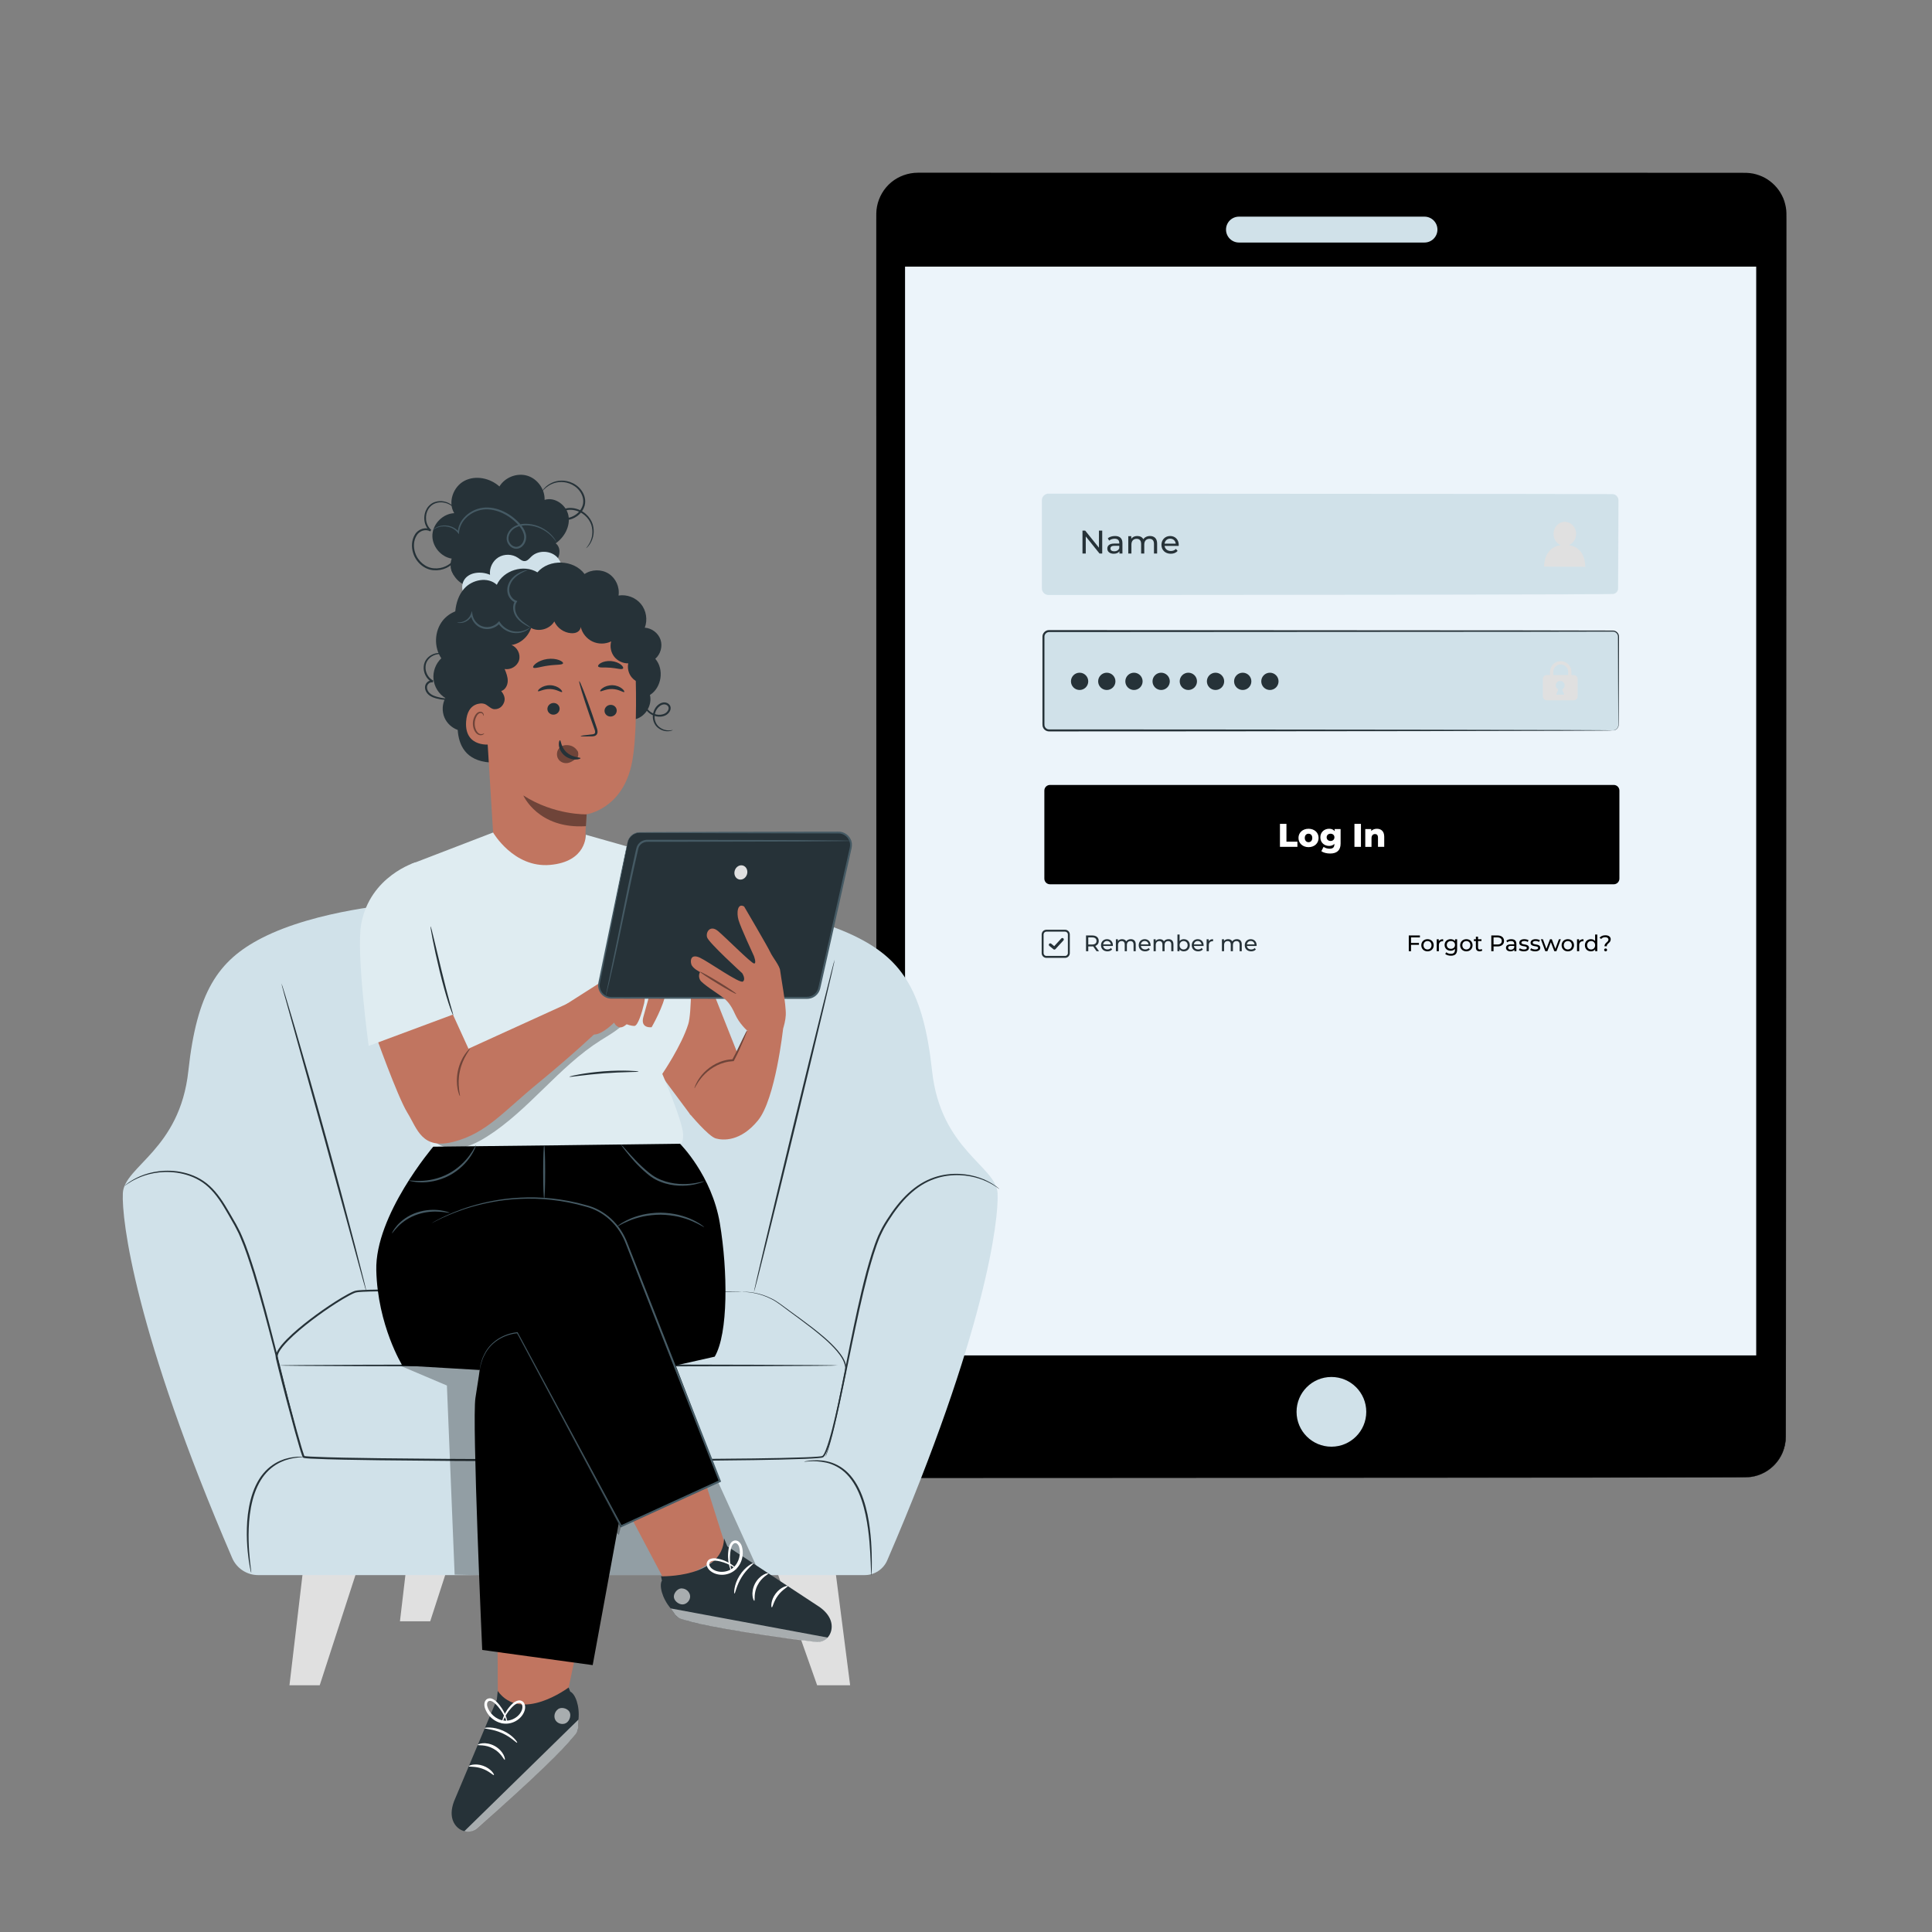 <?xml version="1.0" encoding="utf-8"?>
<!-- Generator: Adobe Illustrator 16.0.0, SVG Export Plug-In . SVG Version: 6.00 Build 0)  -->
<!DOCTYPE svg PUBLIC "-//W3C//DTD SVG 1.1//EN" "http://www.w3.org/Graphics/SVG/1.1/DTD/svg11.dtd">
<svg version="1.1" id="Ebene_1" xmlns="http://www.w3.org/2000/svg" xmlns:xlink="http://www.w3.org/1999/xlink" x="0px" y="0px"
	 width="500px" height="500px" viewBox="0 0 500 500" enable-background="new 0 0 500 500" xml:space="preserve">
<rect x="0" y="0" width="500" height="500" fill="#808080" stroke="none"/>
<g id="Background_Simple" display="none">
	<g display="inline">
		<path fill="#F5F5F5" d="M186.741,58.39l0.705,1.66c5.947,13.995,3.98,30.15-5.571,41.802c-1.229,1.498-2.564,2.908-4.003,4.212
			c-10.359,9.391-25.7,13.011-39.329,9.283c-8.017-2.193-15.769-6.771-24-5.913c-10.713,1.117-18.02,10.841-23.991,19.715
			s-13.308,18.586-24.026,19.656c-6.713,0.67-13.381-2.378-18.67-6.626c-14.003-11.246-19.724-30.755-16.915-48.311
			C33.75,76.312,44.097,60.705,57.1,48.631c18.216-16.914,42.697-27.849,67.744-26.99C149.891,22.499,174.993,36.212,186.741,58.39z
			"/>
	</g>
</g>
<g id="Device_1_">
	<g>
		<g>
			<g>
				<g>
					<g>
						<g>
							<g>
								<g>
									<g>
										<g>
											<g>
												<g>
													<g>
														<g>
															<g>
																<g>
																	<g>
																		<g>
																			<g>
																				<g>
																					<g>
																						<g>
																							<path d="M451.629,382.336H237.508c-5.795,0-10.492-4.697-10.492-10.492V55.43
																								c0-5.795,4.698-10.493,10.493-10.493h214.122c5.795,0,10.493,4.698,10.493,10.493v316.413
																								C462.123,377.639,457.425,382.336,451.629,382.336z"/>
																						</g>
																					</g>
																				</g>
																			</g>
																		</g>
																		<g>
																			<g>
																				<g>
																					<g>
																						<g>
																							<g>
																								<path d="M451.629,382.336c0,0,0.246-0.021,0.73-0.049c0.244-0.004,0.544-0.049,0.901-0.108
																									c0.361-0.041,0.77-0.146,1.231-0.272c0.915-0.273,2.042-0.721,3.197-1.553
																									c1.145-0.829,2.34-2.029,3.201-3.693c0.438-0.828,0.756-1.771,0.977-2.791
																									c0.205-1.027,0.2-2.129,0.194-3.289c-0.003-2.315-0.007-4.85-0.011-7.594
																									c-0.007-5.488-0.015-11.82-0.022-18.949c-0.018-28.519-0.043-69.778-0.074-120.762
																									c-0.01-25.493-0.02-53.417-0.028-83.394c-0.004-14.988-0.008-30.49-0.012-46.458
																									c-0.003-7.984-0.005-16.084-0.007-24.295c-0.001-4.105-0.001-8.239-0.002-12.398
																									c-0.014-1.045,0.04-2.075-0.165-3.078c-0.189-1-0.479-1.995-0.97-2.898
																									c-0.929-1.832-2.436-3.355-4.239-4.355c-0.914-0.481-1.893-0.832-2.904-1.045
																									c-1.021-0.2-2.053-0.202-3.12-0.197c-2.119,0-4.245,0.001-6.378,0.001c-4.266,0-8.556,0.001-12.869,0.002
																									c-8.63,0.001-17.358,0.002-26.181,0.003c-17.644,0.002-35.657,0.004-53.996,0.006
																									c-36.678,0.001-74.653,0.003-113.548,0.004c-2.381,0.007-4.739,0.844-6.57,2.358
																									c-1.826,1.517-3.09,3.674-3.531,5.995c-0.247,1.155-0.166,2.354-0.183,3.567v3.617c0,2.409,0,4.814,0,7.216
																									c0,9.606,0,19.148-0.001,28.621c-0.001,18.946-0.002,37.614-0.003,55.958
																									c-0.005,36.687-0.01,72.073-0.015,105.783c-0.008,33.711-0.015,65.744-0.021,95.724
																									c-0.001,3.748-0.002,7.463-0.003,11.146c-0.001,1.842-0.001,3.674-0.002,5.5
																									c0.003,0.916-0.022,1.816,0.122,2.695c0.104,0.889,0.39,1.739,0.715,2.563
																									c1.401,3.269,4.553,5.689,8.026,6.123c0.859,0.131,1.736,0.11,2.623,0.112c0.884,0,1.765,0,2.643,0.001
																									c1.757,0,3.505,0.002,5.244,0.002c13.915,0.006,27.27,0.01,40.016,0.016
																									c50.982,0.031,92.24,0.058,120.756,0.074c14.254,0.021,25.322,0.035,32.831,0.045
																									c3.75,0.011,6.61,0.019,8.538,0.023C450.644,382.319,451.629,382.336,451.629,382.336
																									s-0.985,0.017-2.908,0.023c-1.928,0.006-4.788,0.014-8.538,0.023c-7.509,0.01-18.577,0.025-32.831,0.045
																									c-28.516,0.018-69.771,0.043-120.756,0.074c-12.746,0.006-26.101,0.011-40.016,0.016
																									c-1.739,0.001-3.487,0.002-5.244,0.002c-0.878,0-1.759,0.001-2.642,0.001
																									c-0.875-0.001-1.778,0.021-2.675-0.114c-3.601-0.447-6.867-2.953-8.323-6.342
																									c-0.338-0.854-0.634-1.736-0.744-2.656c-0.15-0.916-0.124-1.848-0.128-2.752
																									c0-1.824-0.001-3.658-0.002-5.498c-0.001-3.684-0.002-7.397-0.003-11.146
																									c-0.008-29.979-0.015-62.012-0.022-95.723c-0.004-33.71-0.009-69.098-0.014-105.784
																									c-0.001-18.344-0.002-37.012-0.004-55.958c0-9.473,0-19.015-0.001-28.621c0-2.402,0-4.807,0-7.216v-3.617
																									c0.018-1.193-0.066-2.433,0.19-3.655c0.461-2.429,1.784-4.686,3.694-6.271
																									c1.913-1.584,4.384-2.461,6.872-2.467c38.895,0.002,76.871,0.003,113.548,0.005
																									c18.339,0.002,36.354,0.004,53.997,0.006c8.82,0.001,17.55,0.002,26.18,0.004
																									c4.313,0,8.604,0.001,12.869,0.002c2.133,0,4.259,0,6.378,0.001c1.05-0.004,2.145-0.003,3.205,0.207
																									c1.056,0.223,2.076,0.589,3.027,1.091c1.882,1.043,3.449,2.631,4.417,4.541
																									c0.51,0.942,0.813,1.979,1.011,3.022c0.213,1.05,0.156,2.123,0.17,3.152c0,4.16-0.001,8.293-0.002,12.398
																									c-0.002,8.211-0.004,16.312-0.005,24.295c-0.006,15.967-0.01,31.469-0.014,46.458
																									c-0.01,29.977-0.02,57.9-0.027,83.394c-0.032,50.983-0.059,92.244-0.075,120.762
																									c-0.008,7.129-0.017,13.461-0.021,18.949c-0.004,2.744-0.008,5.277-0.012,7.594
																									c0.002,1.154,0.003,2.272-0.208,3.31c-0.227,1.028-0.551,1.981-0.996,2.813
																									c-0.876,1.676-2.088,2.881-3.244,3.709c-1.168,0.832-2.304,1.272-3.227,1.541
																									c-0.466,0.123-0.876,0.225-1.239,0.262c-0.359,0.058-0.66,0.099-0.905,0.098
																									C451.875,382.332,451.629,382.336,451.629,382.336z"/>
																							</g>
																						</g>
																					</g>
																				</g>
																			</g>
																		</g>
																	</g>
																</g>
															</g>
														</g>
													</g>
												</g>
											</g>
											<g>
												<g>
													<g>
														<g>
															<g>
																<g>
																	<g>
																		<g>
																			<g>
																				<g>
																					<g>
																						<g>
																							<circle fill="#D0E1E9" cx="344.569" cy="365.381" r="9.021"/>
																						</g>
																					</g>
																				</g>
																			</g>
																		</g>
																	</g>
																</g>
															</g>
														</g>
													</g>
												</g>
											</g>
										</g>
									</g>
								</g>
							</g>
						</g>
						<g>
							<g>
								<g>
									<g>
										<path fill="#D0E1E9" d="M368.657,62.767h-48.016c-1.85,0-3.349-1.499-3.349-3.349l0,0c0-1.85,1.499-3.349,3.349-3.349
											h48.016c1.851,0,3.35,1.499,3.35,3.349l0,0C372.006,61.268,370.507,62.767,368.657,62.767z"/>
									</g>
								</g>
							</g>
						</g>
					</g>
				</g>
				<g>
					<g>
						<g>
							<g>
								<g>
									<g>
										<g>
											<g>
												<g>
													<g>
														<g>
															<g>
																<rect x="234.226" y="69.008" fill="#ECF4FA" width="220.28" height="281.769"/>
															</g>
														</g>
													</g>
												</g>
											</g>
										</g>
									</g>
								</g>
							</g>
						</g>
					</g>
				</g>
			</g>
		</g>
		<g>
			<g>
				<g>
					<g>
						<path fill="#D0E1E9" d="M417.266,153.723H271.354c-0.805,0-1.455-0.651-1.455-1.454v-22.8c0-0.803,0.65-1.454,1.455-1.454
							h145.912c0.804,0,1.454,0.651,1.454,1.454v22.8C418.72,153.072,418.069,153.723,417.266,153.723z"/>
					</g>
					<g>
						<g>
							<path fill="#D0E1E9" d="M417.266,153.723c-0.012-0.028,0.334,0.043,0.823-0.289c0.233-0.167,0.481-0.465,0.563-0.887
								c0.051-0.419,0.007-0.942,0.015-1.515c-0.011-2.322-0.027-5.723-0.049-10.098c-0.007-2.193-0.016-4.63-0.022-7.297
								c-0.004-1.334-0.007-2.725-0.011-4.172c0.013-0.666-0.566-1.293-1.259-1.307c-0.749,0-1.513,0.001-2.288,0.002
								c-6.23,0.011-13.321,0.024-21.159,0.039c-31.368,0.02-74.681,0.046-122.518,0.076c-0.628-0.018-1.195,0.528-1.2,1.151
								l-0.002,2.224c0,1.486,0,2.968,0,4.445c0,2.954-0.001,5.888-0.001,8.801c0,1.457-0.001,2.908-0.001,4.354v2.164
								c0.007,0.342-0.016,0.76,0.016,1.039c0.044,0.292,0.202,0.564,0.434,0.75c0.236,0.189,0.513,0.276,0.84,0.264h1.072h2.138
								c1.423,0,2.839,0.001,4.249,0.001c11.281,0.005,22.163,0.01,32.53,0.015c20.729,0.021,39.397,0.04,55.08,0.056
								c15.67,0.035,28.354,0.063,37.135,0.083c4.375,0.021,7.773,0.038,10.096,0.049c1.145,0.011,2.021,0.02,2.626,0.026
								C416.962,153.707,417.266,153.723,417.266,153.723s-0.304,0.018-0.895,0.027c-0.605,0.006-1.481,0.015-2.626,0.026
								c-2.321,0.011-5.721,0.027-10.096,0.049c-8.781,0.02-21.465,0.048-37.135,0.083c-15.683,0.016-34.352,0.035-55.08,0.056
								c-10.367,0.005-21.249,0.01-32.53,0.015c-1.41,0-2.826,0-4.249,0.001h-2.138h-1.072c-0.387,0.02-0.842-0.107-1.163-0.376
								c-0.33-0.263-0.557-0.653-0.62-1.072c-0.044-0.436-0.012-0.74-0.021-1.118v-2.164c0-1.446,0-2.897-0.001-4.354
								c0-2.913,0-5.847-0.002-8.801c0-1.477,0-2.959,0-4.445l0.004-2.243c0.007-0.896,0.824-1.679,1.72-1.653
								c47.837,0.03,91.149,0.057,122.518,0.077c7.838,0.014,14.929,0.027,21.159,0.038c0.78,0.003,1.548,0.006,2.301,0.009
								c0.842,0.022,1.536,0.785,1.516,1.587c-0.004,1.447-0.007,2.839-0.011,4.173c-0.008,2.667-0.016,5.104-0.021,7.297
								c-0.021,4.375-0.038,7.775-0.05,10.098c-0.018,0.58,0.021,1.08-0.042,1.53c-0.096,0.445-0.363,0.75-0.61,0.916
								c-0.25,0.17-0.479,0.221-0.627,0.24C417.342,153.736,417.266,153.723,417.266,153.723z"/>
						</g>
					</g>
				</g>
				<g>
					<g>
						<path fill="#D0E1E9" d="M417.411,189.031H271.498c-0.803,0-1.454-0.65-1.454-1.455v-22.799c0-0.803,0.651-1.455,1.454-1.455
							h145.913c0.804,0,1.454,0.651,1.454,1.455v22.799C418.865,188.381,418.215,189.031,417.411,189.031z"/>
					</g>
					<g>
						<g>
							<path fill="#263238" d="M417.411,189.031c-0.012-0.029,0.334,0.042,0.823-0.29c0.232-0.167,0.48-0.465,0.563-0.887
								c0.051-0.42,0.006-0.942,0.015-1.515c-0.012-2.322-0.027-5.724-0.049-10.099c-0.007-2.193-0.015-4.63-0.022-7.297
								c-0.003-1.334-0.007-2.725-0.012-4.172c0.015-0.666-0.564-1.293-1.259-1.309c-0.749,0.002-1.512,0.002-2.288,0.002
								c-6.229,0.012-13.32,0.024-21.158,0.039c-31.368,0.021-74.682,0.047-122.519,0.076c-0.627-0.018-1.193,0.528-1.199,1.151
								l-0.003,2.224c0,1.486,0,2.969,0,4.445c0,2.954,0,5.889-0.001,8.801c0,1.457,0,2.908,0,4.353v2.166
								c0.008,0.342-0.016,0.76,0.017,1.037c0.044,0.293,0.202,0.564,0.433,0.75c0.236,0.188,0.514,0.275,0.84,0.264h1.073
								l2.138,0.001c1.424,0.001,2.84,0.001,4.249,0.001c11.282,0.006,22.164,0.011,32.53,0.016
								c20.729,0.021,39.397,0.04,55.081,0.057c15.671,0.035,28.353,0.063,37.134,0.082c4.375,0.021,7.774,0.037,10.097,0.05
								c1.145,0.011,2.021,0.02,2.625,0.024C417.109,189.014,417.411,189.031,417.411,189.031s-0.303,0.018-0.896,0.026
								c-0.604,0.006-1.48,0.015-2.625,0.024c-2.321,0.012-5.722,0.028-10.097,0.049c-8.781,0.021-21.463,0.049-37.134,0.084
								c-15.684,0.016-34.352,0.035-55.081,0.056c-10.366,0.005-21.248,0.01-32.53,0.016c-1.409,0-2.825,0.001-4.249,0.001
								l-2.138,0.001h-1.073c-0.387,0.021-0.842-0.106-1.162-0.377c-0.329-0.263-0.557-0.651-0.619-1.071
								c-0.044-0.437-0.013-0.739-0.022-1.117v-2.164c0-1.445,0-2.896-0.001-4.354c0-2.913,0-5.847-0.001-8.801
								c0-1.478,0-2.959,0-4.444l0.002-2.244c0.007-0.896,0.825-1.679,1.72-1.652c47.837,0.029,91.15,0.057,122.518,0.076
								c7.839,0.015,14.931,0.027,21.159,0.039c0.781,0.003,1.548,0.006,2.303,0.009c0.842,0.022,1.534,0.784,1.515,1.587
								c-0.003,1.447-0.007,2.839-0.011,4.173c-0.009,2.667-0.017,5.104-0.022,7.297c-0.021,4.375-0.037,7.775-0.049,10.098
								c-0.017,0.58,0.021,1.08-0.042,1.529c-0.096,0.445-0.364,0.75-0.61,0.916c-0.251,0.17-0.479,0.221-0.628,0.24
								C417.488,189.045,417.411,189.031,417.411,189.031z"/>
						</g>
					</g>
				</g>
				<g>
					<path fill="#263238" d="M285.253,137.319v5.938h-0.694l-3.563-4.429v4.429h-0.849v-5.938h0.695l3.563,4.428v-4.428H285.253z"/>
					<path fill="#263238" d="M290.483,140.543v2.715h-0.771v-0.594c-0.271,0.407-0.771,0.645-1.477,0.645
						c-1.019,0-1.663-0.543-1.663-1.323c0-0.721,0.467-1.315,1.808-1.315h1.289v-0.162c0-0.687-0.397-1.086-1.204-1.086
						c-0.535,0-1.078,0.187-1.426,0.484l-0.339-0.611c0.467-0.374,1.137-0.577,1.857-0.577
						C289.787,138.719,290.483,139.313,290.483,140.543z M289.668,141.883v-0.627h-1.255c-0.807,0-1.035,0.313-1.035,0.695
						c0,0.45,0.373,0.729,0.992,0.729C288.983,142.681,289.465,142.401,289.668,141.883z"/>
					<path fill="#263238" d="M299.462,140.671v2.587h-0.813v-2.494c0-0.882-0.425-1.315-1.163-1.315c-0.814,0-1.35,0.517-1.35,1.493
						v2.316h-0.813v-2.494c0-0.882-0.424-1.315-1.162-1.315c-0.814,0-1.349,0.517-1.349,1.493v2.316h-0.814v-4.497h0.78v0.67
						c0.322-0.458,0.874-0.713,1.553-0.713c0.688,0,1.264,0.271,1.562,0.832c0.34-0.509,0.968-0.832,1.729-0.832
						C298.715,138.719,299.462,139.347,299.462,140.671z"/>
					<path fill="#263238" d="M305.041,141.281h-3.647c0.102,0.789,0.737,1.315,1.629,1.315c0.524,0,0.967-0.178,1.298-0.543
						l0.45,0.526c-0.408,0.475-1.027,0.729-1.773,0.729c-1.451,0-2.418-0.958-2.418-2.299c0-1.332,0.959-2.291,2.257-2.291
						s2.224,0.934,2.224,2.316C305.059,141.104,305.049,141.205,305.041,141.281z M301.394,140.696h2.885
						c-0.085-0.755-0.653-1.29-1.442-1.29C302.055,139.406,301.479,139.933,301.394,140.696z"/>
				</g>
				<g>
					<path d="M417.645,228.851H271.733c-0.804,0-1.455-0.651-1.455-1.455v-22.8c0-0.803,0.65-1.454,1.455-1.454h145.912
						c0.804,0,1.454,0.651,1.454,1.454v22.8C419.099,228.198,418.448,228.851,417.645,228.851z"/>
				</g>
				<g>
					<path fill="#FFFFFF" d="M331.249,213.215h1.683v4.615h2.839v1.334h-4.521L331.249,213.215L331.249,213.215z"/>
					<path fill="#FFFFFF" d="M336.047,216.854c0-1.387,1.097-2.371,2.601-2.371c1.521,0,2.602,0.984,2.602,2.371
						c0,1.394-1.079,2.388-2.602,2.388C337.144,219.24,336.047,218.246,336.047,216.854z M339.616,216.854
						c0-0.697-0.416-1.088-0.97-1.088c-0.544,0-0.969,0.391-0.969,1.088c0,0.705,0.425,1.104,0.969,1.104
						C339.2,217.957,339.616,217.559,339.616,216.854z"/>
					<path fill="#FFFFFF" d="M346.948,214.559v3.765c0,1.743-0.986,2.567-2.703,2.567c-0.884,0-1.727-0.204-2.286-0.604l0.587-1.131
						c0.382,0.308,1.011,0.493,1.555,0.493c0.867,0,1.232-0.391,1.232-1.113v-0.152c-0.314,0.365-0.781,0.543-1.368,0.543
						c-1.224,0-2.261-0.865-2.261-2.227c0-1.352,1.037-2.218,2.261-2.218c0.638,0,1.131,0.203,1.445,0.637v-0.561L346.948,214.559
						L346.948,214.559z M345.35,216.699c0-0.561-0.426-0.936-1.003-0.936c-0.578,0-1.012,0.375-1.012,0.936s0.434,0.943,1.012,0.943
						C344.924,217.644,345.35,217.26,345.35,216.699z"/>
					<path fill="#FFFFFF" d="M350.528,213.215h1.683v5.949h-1.683V213.215z"/>
					<path fill="#FFFFFF" d="M358.235,216.529v2.635h-1.615v-2.371c0-0.662-0.289-0.942-0.757-0.942
						c-0.519,0-0.918,0.321-0.918,1.088v2.228h-1.614v-4.606h1.538v0.501c0.365-0.383,0.884-0.577,1.462-0.577
						C357.409,214.482,358.235,215.103,358.235,216.529z"/>
				</g>
				<g>
					<circle fill="#263238" cx="279.4" cy="176.332" r="2.237"/>
				</g>
				<g>
					<circle fill="#263238" cx="286.437" cy="176.332" r="2.237"/>
				</g>
				<g>
					<circle fill="#263238" cx="293.471" cy="176.332" r="2.237"/>
				</g>
				<g>
					<circle fill="#263238" cx="300.507" cy="176.332" r="2.237"/>
				</g>
				<g>
					<circle fill="#263238" cx="307.543" cy="176.332" r="2.237"/>
				</g>
				<g>
					<circle fill="#263238" cx="314.578" cy="176.332" r="2.237"/>
				</g>
				<g>
					<circle fill="#263238" cx="321.615" cy="176.332" r="2.237"/>
				</g>
				<g>
					<circle fill="#263238" cx="328.65" cy="176.332" r="2.237"/>
				</g>
				<g>
					<path fill="#E0E0E0" d="M407.267,174.697h-0.58v-0.817c0-1.528-1.242-2.771-2.771-2.771c-1.53,0-2.772,1.243-2.772,2.771v0.817
						h-0.841c-0.563,0-1.021,0.458-1.021,1.022v4.502c0,0.565,0.458,1.022,1.021,1.022h6.966c0.564,0,1.022-0.458,1.022-1.022
						v-4.502C408.289,175.155,407.831,174.697,407.267,174.697z M404.843,179.779h-2.111l0.549-1.375
						c-0.383-0.188-0.65-0.573-0.65-1.026c0-0.639,0.517-1.156,1.155-1.156c0.638,0,1.153,0.518,1.153,1.156
						c0,0.457-0.271,0.847-0.658,1.033L404.843,179.779z M405.843,174.697h-3.857v-0.817c0-1.063,0.865-1.929,1.93-1.929
						c1.063,0,1.929,0.866,1.929,1.929L405.843,174.697L405.843,174.697z"/>
				</g>
			</g>
			<g>
				<path fill="#263238" d="M275.637,247.896h-4.825c-0.679,0-1.23-0.553-1.23-1.23v-4.824c0-0.679,0.552-1.229,1.23-1.229h4.825
					c0.679,0,1.229,0.552,1.229,1.229v4.824C276.866,247.344,276.316,247.896,275.637,247.896z M270.812,241.11
					c-0.402,0-0.73,0.327-0.73,0.729v4.824c0,0.402,0.328,0.73,0.73,0.73h4.825c0.402,0,0.729-0.328,0.729-0.73v-4.824
					c0-0.402-0.327-0.729-0.729-0.729H270.812z"/>
			</g>
			<g>
				<path fill="#263238" d="M283.79,246.174l-0.88-1.252c-0.082,0.006-0.169,0.012-0.257,0.012h-1.008v1.24h-0.583v-4.08h1.591
					c1.062,0,1.702,0.537,1.702,1.423c0,0.63-0.326,1.084-0.897,1.288l0.968,1.369H283.79z M283.774,243.517
					c0-0.583-0.392-0.915-1.138-0.915h-0.989v1.836h0.989C283.382,244.438,283.774,244.1,283.774,243.517z"/>
				<path fill="#263238" d="M288.004,244.816h-2.506c0.069,0.542,0.507,0.902,1.119,0.902c0.361,0,0.664-0.121,0.892-0.373
					l0.31,0.361c-0.279,0.327-0.705,0.502-1.218,0.502c-0.997,0-1.661-0.658-1.661-1.58c0-0.914,0.657-1.572,1.55-1.572
					s1.527,0.641,1.527,1.591C288.017,244.694,288.01,244.764,288.004,244.816z M285.498,244.413h1.981
					c-0.06-0.519-0.449-0.886-0.991-0.886C285.952,243.527,285.557,243.889,285.498,244.413z"/>
				<path fill="#263238" d="M293.925,244.397v1.776h-0.56v-1.713c0-0.606-0.292-0.903-0.799-0.903c-0.561,0-0.928,0.354-0.928,1.026
					v1.59h-0.56v-1.713c0-0.606-0.292-0.903-0.799-0.903c-0.561,0-0.927,0.354-0.927,1.026v1.59h-0.561v-3.088h0.536v0.459
					c0.222-0.313,0.601-0.488,1.067-0.488c0.472,0,0.867,0.187,1.071,0.57c0.233-0.35,0.664-0.57,1.188-0.57
					C293.411,243.057,293.925,243.486,293.925,244.397z"/>
				<path fill="#263238" d="M297.762,244.816h-2.506c0.069,0.542,0.507,0.902,1.119,0.902c0.361,0,0.664-0.121,0.893-0.373
					l0.309,0.361c-0.279,0.327-0.705,0.502-1.218,0.502c-0.997,0-1.661-0.658-1.661-1.58c0-0.914,0.658-1.572,1.55-1.572
					c0.893,0,1.527,0.641,1.527,1.591C297.775,244.694,297.769,244.764,297.762,244.816z M295.256,244.413h1.981
					c-0.06-0.519-0.449-0.886-0.991-0.886C295.71,243.527,295.315,243.889,295.256,244.413z"/>
				<path fill="#263238" d="M303.685,244.397v1.776h-0.561v-1.713c0-0.606-0.292-0.903-0.799-0.903c-0.56,0-0.927,0.354-0.927,1.026
					v1.59h-0.561v-1.713c0-0.606-0.292-0.903-0.799-0.903c-0.56,0-0.927,0.354-0.927,1.026v1.59h-0.561v-3.088h0.536v0.459
					c0.223-0.313,0.602-0.488,1.067-0.488c0.472,0,0.868,0.187,1.072,0.57c0.232-0.35,0.664-0.57,1.188-0.57
					C303.17,243.057,303.685,243.486,303.685,244.397z"/>
				<path fill="#263238" d="M307.922,244.629c0,0.944-0.657,1.58-1.563,1.58c-0.454,0-0.852-0.175-1.103-0.523v0.488h-0.536v-4.324
					h0.561v1.701c0.257-0.332,0.642-0.494,1.078-0.494C307.264,243.057,307.922,243.686,307.922,244.629z M307.358,244.629
					c0-0.658-0.449-1.084-1.043-1.084c-0.589,0-1.038,0.426-1.038,1.084c0,0.659,0.449,1.09,1.038,1.09
					C306.907,245.719,307.358,245.288,307.358,244.629z"/>
				<path fill="#263238" d="M311.483,244.816h-2.506c0.068,0.542,0.507,0.902,1.118,0.902c0.361,0,0.664-0.121,0.893-0.373
					l0.309,0.361c-0.278,0.327-0.705,0.502-1.218,0.502c-0.997,0-1.661-0.658-1.661-1.58c0-0.914,0.658-1.572,1.55-1.572
					c0.894,0,1.527,0.641,1.527,1.591C311.494,244.694,311.489,244.764,311.483,244.816z M308.978,244.413h1.98
					c-0.059-0.519-0.449-0.886-0.991-0.886C309.432,243.527,309.034,243.889,308.978,244.413z"/>
				<path fill="#263238" d="M313.937,243.057v0.541c-0.048-0.006-0.087-0.006-0.128-0.006c-0.602,0-0.975,0.367-0.975,1.043v1.539
					h-0.56v-3.088h0.536v0.519C313.009,243.242,313.395,243.057,313.937,243.057z"/>
				<path fill="#263238" d="M321.367,244.397v1.776h-0.561v-1.713c0-0.606-0.291-0.903-0.799-0.903c-0.56,0-0.927,0.354-0.927,1.026
					v1.59h-0.56v-1.713c0-0.606-0.292-0.903-0.8-0.903c-0.56,0-0.927,0.354-0.927,1.026v1.59h-0.56v-3.088h0.539v0.459
					c0.222-0.313,0.601-0.488,1.066-0.488c0.473,0,0.868,0.187,1.072,0.57c0.233-0.35,0.664-0.57,1.188-0.57
					C320.854,243.057,321.367,243.486,321.367,244.397z"/>
				<path fill="#263238" d="M325.203,244.816h-2.506c0.068,0.542,0.507,0.902,1.118,0.902c0.361,0,0.664-0.121,0.893-0.373
					l0.309,0.361c-0.278,0.327-0.705,0.502-1.218,0.502c-0.997,0-1.661-0.658-1.661-1.58c0-0.914,0.658-1.572,1.55-1.572
					c0.894,0,1.527,0.641,1.527,1.591C325.215,244.694,325.209,244.764,325.203,244.816z M322.698,244.413h1.98
					c-0.059-0.519-0.449-0.886-0.991-0.886C323.152,243.527,322.755,243.889,322.698,244.413z"/>
			</g>
			<g>
				<path d="M365.175,242.602v1.423h2.046v0.501h-2.046v1.648h-0.583v-4.08h2.879v0.508H365.175z"/>
				<path d="M367.831,244.629c0-0.92,0.682-1.572,1.607-1.572c0.927,0,1.604,0.652,1.604,1.572c0,0.922-0.676,1.58-1.604,1.58
					C368.512,246.209,367.831,245.551,367.831,244.629z M370.477,244.629c0-0.658-0.441-1.084-1.036-1.084
					c-0.596,0-1.044,0.426-1.044,1.084c0,0.659,0.448,1.09,1.044,1.09C370.035,245.719,370.477,245.288,370.477,244.629z"/>
				<path d="M373.484,243.057v0.541c-0.047-0.006-0.088-0.006-0.129-0.006c-0.601,0-0.974,0.367-0.974,1.043v1.539h-0.56v-3.088
					h0.536v0.519C372.557,243.242,372.941,243.057,373.484,243.057z"/>
				<path d="M377.101,243.086v2.668c0,1.09-0.554,1.586-1.603,1.586c-0.565,0-1.137-0.156-1.476-0.461l0.269-0.431
					c0.286,0.244,0.734,0.401,1.188,0.401c0.729,0,1.062-0.338,1.062-1.037v-0.245c-0.269,0.321-0.67,0.479-1.113,0.479
					c-0.892,0-1.566-0.606-1.566-1.498c0-0.893,0.676-1.492,1.566-1.492c0.461,0,0.881,0.169,1.144,0.507v-0.478H377.101
					L377.101,243.086z M376.553,244.549c0-0.602-0.441-1.004-1.061-1.004c-0.624,0-1.066,0.402-1.066,1.004
					c0,0.595,0.442,1.008,1.066,1.008C376.111,245.557,376.553,245.144,376.553,244.549z"/>
				<path d="M377.887,244.629c0-0.92,0.683-1.572,1.608-1.572s1.603,0.652,1.603,1.572c0,0.922-0.676,1.58-1.603,1.58
					S377.887,245.551,377.887,244.629z M380.533,244.629c0-0.658-0.443-1.084-1.038-1.084s-1.043,0.426-1.043,1.084
					c0,0.659,0.448,1.09,1.043,1.09S380.533,245.288,380.533,244.629z"/>
				<path d="M383.615,245.993c-0.169,0.146-0.427,0.216-0.678,0.216c-0.622,0-0.979-0.344-0.979-0.968v-1.696h-0.524v-0.459h0.524
					v-0.678h0.56v0.678h0.887v0.459h-0.887v1.674c0,0.332,0.176,0.519,0.483,0.519c0.163,0,0.32-0.052,0.438-0.146L383.615,245.993z
					"/>
				<path d="M389.24,243.517c0,0.887-0.643,1.423-1.702,1.423h-1.008v1.234h-0.583v-4.08h1.591
					C388.598,242.094,389.24,242.631,389.24,243.517z M388.656,243.517c0-0.583-0.392-0.915-1.138-0.915h-0.989v1.83h0.989
					C388.266,244.432,388.656,244.1,388.656,243.517z"/>
				<path d="M392.439,244.31v1.864h-0.529v-0.407c-0.188,0.28-0.53,0.442-1.016,0.442c-0.698,0-1.143-0.373-1.143-0.908
					c0-0.496,0.321-0.903,1.242-0.903h0.886v-0.111c0-0.472-0.273-0.745-0.828-0.745c-0.367,0-0.74,0.127-0.979,0.331l-0.233-0.419
					c0.32-0.257,0.781-0.396,1.276-0.396C391.961,243.057,392.439,243.465,392.439,244.31z M391.879,245.23v-0.432h-0.862
					c-0.554,0-0.712,0.215-0.712,0.479c0,0.309,0.257,0.501,0.684,0.501C391.407,245.777,391.74,245.586,391.879,245.23z"/>
				<path d="M393.09,245.849l0.233-0.443c0.263,0.187,0.682,0.32,1.084,0.32c0.519,0,0.733-0.157,0.733-0.419
					c0-0.694-1.952-0.094-1.952-1.323c0-0.554,0.495-0.927,1.288-0.927c0.402,0,0.856,0.104,1.125,0.279l-0.238,0.442
					c-0.279-0.181-0.589-0.245-0.893-0.245c-0.489,0-0.729,0.182-0.729,0.426c0,0.729,1.958,0.135,1.958,1.336
					c0,0.56-0.514,0.914-1.335,0.914C393.854,246.209,393.347,246.053,393.09,245.849z"/>
				<path d="M396.014,245.849l0.233-0.443c0.263,0.187,0.682,0.32,1.084,0.32c0.519,0,0.734-0.157,0.734-0.419
					c0-0.694-1.952-0.094-1.952-1.323c0-0.554,0.495-0.927,1.288-0.927c0.401,0,0.855,0.104,1.125,0.279l-0.239,0.442
					c-0.279-0.181-0.589-0.245-0.893-0.245c-0.489,0-0.729,0.182-0.729,0.426c0,0.729,1.958,0.135,1.958,1.336
					c0,0.56-0.513,0.914-1.335,0.914C396.778,246.209,396.271,246.053,396.014,245.849z"/>
				<path d="M403.946,243.086l-1.154,3.088h-0.536l-0.892-2.342l-0.903,2.342h-0.536l-1.147-3.088h0.529l0.897,2.459l0.933-2.459
					h0.473l0.915,2.471l0.922-2.471H403.946z"/>
				<path d="M404.145,244.629c0-0.92,0.683-1.572,1.608-1.572s1.603,0.652,1.603,1.572c0,0.922-0.676,1.58-1.603,1.58
					S404.145,245.551,404.145,244.629z M406.791,244.629c0-0.658-0.443-1.084-1.038-1.084s-1.043,0.426-1.043,1.084
					c0,0.659,0.448,1.09,1.043,1.09S406.791,245.288,406.791,244.629z"/>
				<path d="M409.796,243.057v0.541c-0.046-0.006-0.087-0.006-0.128-0.006c-0.601,0-0.974,0.367-0.974,1.043v1.539h-0.561v-3.088
					h0.536v0.519C408.869,243.242,409.254,243.057,409.796,243.057z"/>
				<path d="M413.373,241.85v4.324h-0.537v-0.488c-0.25,0.35-0.646,0.523-1.102,0.523c-0.903,0-1.563-0.636-1.563-1.58
					c0-0.943,0.658-1.572,1.563-1.572c0.438,0,0.821,0.162,1.078,0.494v-1.701H413.373z M412.819,244.629
					c0-0.658-0.448-1.084-1.037-1.084c-0.596,0-1.043,0.426-1.043,1.084c0,0.659,0.447,1.09,1.043,1.09
					C412.37,245.719,412.819,245.288,412.819,244.629z"/>
				<path d="M416.263,243.172c0-0.373-0.309-0.629-0.833-0.629c-0.473,0-0.811,0.163-1.044,0.461l-0.425-0.304
					c0.32-0.414,0.827-0.653,1.51-0.653c0.839,0,1.381,0.392,1.381,1.039c0,0.973-1.03,1.036-1.03,1.801h-0.583
					C415.238,243.971,416.263,243.842,416.263,243.172z M415.156,245.836c0-0.209,0.156-0.373,0.379-0.373
					c0.216,0,0.373,0.164,0.373,0.373c0,0.205-0.157,0.373-0.373,0.373C415.313,246.209,415.156,246.041,415.156,245.836z"/>
			</g>
			<g>
				<path fill="#263238" d="M272.872,245.756c-0.084,0-0.168-0.028-0.238-0.086l-1.063-0.871c-0.16-0.131-0.185-0.366-0.052-0.526
					c0.132-0.16,0.368-0.185,0.527-0.054l0.788,0.646l1.829-1.993c0.142-0.149,0.377-0.163,0.53-0.021
					c0.151,0.14,0.162,0.377,0.021,0.53l-2.067,2.254C273.075,245.715,272.975,245.756,272.872,245.756z"/>
			</g>
			<g>
				<g>
					<g>
						<g>
							<g>
								<g>
									<g>
										<g>
											<g>
												<path fill="#E0E0E0" d="M406.041,141.069c1.083-0.454,1.853-1.57,1.859-2.886c0.007-1.723-1.298-3.126-2.913-3.133
													c-1.615-0.008-2.932,1.383-2.938,3.106c-0.006,1.328,0.771,2.458,1.863,2.913c-4.501,0.678-4.297,5.571-4.297,5.571
													l10.645,0.049C410.261,146.689,410.504,141.743,406.041,141.069z"/>
											</g>
										</g>
									</g>
								</g>
							</g>
						</g>
					</g>
				</g>
			</g>
		</g>
	</g>
</g>
<g id="Character">
	<g>
		<g>
			<g>
				<polygon fill="#E0E0E0" points="80.012,392.903 74.914,436.146 82.744,436.146 96.765,392.903 				"/>
			</g>
			<g>
				<polygon fill="#E0E0E0" points="108.607,376.344 103.508,419.585 111.338,419.585 125.359,376.344 				"/>
			</g>
			<g>
				<polygon fill="#E0E0E0" points="214.456,392.903 220.014,436.146 211.478,436.146 196.192,392.903 				"/>
			</g>
			<g>
				<polygon fill="#E0E0E0" points="187.887,377.403 193.445,420.645 184.909,420.645 169.624,377.403 				"/>
			</g>
			<g>
				<g>
					<path fill="#D0E1E9" d="M103.438,233.893c0,0-21.398,1.512-35.746,8.898c-11.264,5.801-16.737,13.928-18.948,34.363
						c-2.211,20.438-16.583,24.634-16.951,31.631c-0.358,6.826,3.141,36.016,28.297,94.43c1.156,2.686,3.805,4.421,6.728,4.421
						h87.196V232.524L103.438,233.893z"/>
				</g>
				<g>
					<path fill="#D0E1E9" d="M186.528,233.893c0,0,21.397,1.512,35.746,8.898c11.264,5.801,16.737,13.928,18.948,34.363
						s16.583,24.634,16.95,31.631c0.361,6.85-3.162,36.213-28.553,95.026c-1.001,2.319-3.29,3.823-5.816,3.823h-87.85v-175.11
						L186.528,233.893z"/>
				</g>
			</g>
			<g>
				<g>
					<path fill="#263238" d="M208.103,378.266c-0.006-0.032,0.542-0.141,1.547-0.286c1.006-0.077,2.497-0.188,4.294,0.196
						c1.787,0.365,3.867,1.313,5.58,3.062c1.71,1.737,3.032,4.12,3.916,6.749c0.904,2.63,1.374,5.242,1.674,7.614
						c0.3,2.377,0.42,4.53,0.474,6.336c0.055,1.807,0.046,3.269,0.021,4.276c-0.023,1.011-0.061,1.567-0.094,1.567
						c-0.037,0-0.069-0.558-0.108-1.565c-0.038-1.008-0.086-2.465-0.187-4.264c-0.102-1.797-0.26-3.936-0.582-6.287
						c-0.324-2.351-0.805-4.929-1.691-7.51c-0.867-2.58-2.141-4.895-3.766-6.582c-1.627-1.697-3.597-2.636-5.319-3.039
						C210.364,377.78,208.1,378.43,208.103,378.266z"/>
				</g>
			</g>
			<g>
				<g>
					<path fill="#263238" d="M216.81,353.379c0,0.145-32.374,0.262-72.299,0.262c-39.939,0-72.307-0.117-72.307-0.262
						c0-0.144,32.366-0.26,72.307-0.26C184.436,353.119,216.81,353.236,216.81,353.379z"/>
				</g>
			</g>
			<g>
				<g>
					<path fill="#263238" d="M78.604,377.025c0,0.036-0.533,0.097-1.488,0.174c-0.479,0.029-1.051,0.176-1.72,0.279
						c-0.334,0.056-0.676,0.186-1.046,0.283c-0.373,0.095-0.757,0.22-1.144,0.4c-1.575,0.62-3.308,1.762-4.718,3.506
						c-1.418,1.734-2.453,4.039-3.113,6.551c-0.65,2.525-0.918,5.017-1.003,7.281c-0.09,2.266-0.017,4.314,0.105,6.028
						c0.12,1.716,0.28,3.101,0.397,4.056c0.118,0.955,0.193,1.483,0.158,1.49c-0.035,0.008-0.178-0.509-0.357-1.459
						s-0.396-2.334-0.565-4.057c-0.169-1.721-0.282-3.783-0.217-6.076c0.06-2.29,0.313-4.816,0.979-7.396
						c0.674-2.563,1.751-4.938,3.246-6.723c1.485-1.796,3.316-2.952,4.956-3.546c0.403-0.174,0.802-0.291,1.188-0.376
						c0.383-0.088,0.735-0.208,1.079-0.251c0.688-0.078,1.273-0.196,1.761-0.195C78.071,376.981,78.604,376.989,78.604,377.025z"/>
				</g>
			</g>
			<g>
				<g>
					<path fill="#263238" d="M78.604,377.025c-0.008,0.003-0.044-0.075-0.105-0.23c-0.068-0.188-0.154-0.418-0.26-0.701
						c-0.226-0.616-0.553-1.528-0.907-2.725c-0.753-2.379-1.701-5.859-2.833-10.169c-1.111-4.328-2.432-9.461-3.896-15.155
						c-1.48-5.699-3.115-11.966-5.093-18.459c-1.027-3.231-2.023-6.401-3.292-9.326c-0.284-0.748-0.641-1.449-1.003-2.139
						c-0.339-0.697-0.719-1.375-1.115-2.041c-0.77-1.34-1.501-2.656-2.271-3.904c-1.521-2.493-3.268-4.713-5.41-6.172
						c-2.129-1.465-4.501-2.188-6.671-2.511c-4.399-0.6-8.001,0.437-10.22,1.474c-2.252,1.045-3.274,2.018-3.317,1.951
						c-0.006-0.008,0.059-0.065,0.188-0.174c0.155-0.125,0.347-0.279,0.583-0.47c0.526-0.394,1.336-0.938,2.461-1.491
						c2.219-1.104,5.859-2.219,10.355-1.654c2.221,0.308,4.652,1.021,6.866,2.519c2.224,1.491,4.026,3.767,5.573,6.276
						c0.783,1.256,1.522,2.576,2.293,3.908c0.396,0.657,0.779,1.336,1.131,2.055c0.373,0.703,0.737,1.418,1.025,2.17
						c1.291,2.957,2.291,6.133,3.321,9.375c1.983,6.512,3.604,12.785,5.061,18.494c1.423,5.705,2.706,10.849,3.788,15.184
						c1.086,4.318,1.979,7.813,2.67,10.202c0.324,1.202,0.62,2.122,0.813,2.749c0.085,0.289,0.155,0.525,0.212,0.716
						C78.594,376.938,78.612,377.022,78.604,377.025z"/>
				</g>
			</g>
			<g>
				<g>
					<path fill="#263238" d="M192.055,334.317c0,0-0.304,0.019-0.896,0.024c-0.604,0.004-1.481,0.01-2.627,0.018
						c-2.324,0.003-5.727,0.009-10.104,0.016c-8.788-0.01-21.48-0.021-37.161-0.039c-7.847-0.016-16.438-0.033-25.662-0.052
						c-4.612-0.03-9.382-0.062-14.295-0.093c-2.454,0.005-4.949,0.005-7.461,0.129c-0.613,0.043-1.285,0.066-1.825,0.199
						c-0.567,0.188-1.139,0.498-1.698,0.785c-1.118,0.604-2.217,1.27-3.307,1.964c-2.178,1.393-4.322,2.901-6.429,4.507
						c-2.099,1.611-4.176,3.316-6.069,5.232c-0.917,0.969-1.866,1.981-2.434,3.16c-0.135,0.295-0.227,0.598-0.24,0.889
						c-0.004,0.25,0.112,0.625,0.185,0.949l0.49,2.012c0.667,2.686,1.369,5.393,2.087,8.119c0.736,2.724,1.478,5.471,2.227,8.24
						c0.396,1.377,0.792,2.76,1.19,4.148c0.207,0.689,0.417,1.385,0.658,2.051c0.029,0.094,0.057,0.121,0.079,0.188
						c0.011,0.022,0.021,0.076,0.03,0.074c0.012-0.015,0.005-0.021,0.01-0.016c0.166,0.025,0.33,0.053,0.513,0.064
						c0.353,0.039,0.717,0.058,1.078,0.08c5.808,0.277,11.728,0.33,17.708,0.424c23.94,0.287,46.753,0.311,67.499,0.266
						c10.373-0.031,20.229-0.088,29.453-0.212c4.61-0.065,9.064-0.14,13.34-0.296c1.067-0.044,2.126-0.09,3.166-0.169
						c0.26-0.019,0.518-0.043,0.771-0.074c0.13-0.011,0.247-0.038,0.368-0.058c0.127-0.027,0.143-0.051,0.236-0.139
						c0.305-0.322,0.516-0.822,0.71-1.279c0.75-1.885,1.254-3.838,1.749-5.729c0.962-3.797,1.738-7.449,2.463-10.906
						c0.179-0.865,0.354-1.719,0.528-2.559c0.143-0.846,0.432-1.669,0.351-2.452c-0.214-1.606-1.216-2.96-2.183-4.137
						c-2.026-2.347-4.303-4.171-6.385-5.825c-2.101-1.643-4.077-3.07-5.841-4.375c-1.774-1.293-3.261-2.564-4.788-3.287
						c-1.499-0.765-2.875-1.177-3.997-1.425c-1.125-0.247-2.004-0.328-2.593-0.365c-0.294-0.026-0.518-0.024-0.667-0.034
						C192.131,334.327,192.055,334.317,192.055,334.317s0.304-0.021,0.896,0s1.477,0.084,2.612,0.315
						c1.133,0.233,2.523,0.633,4.045,1.391c1.552,0.717,3.063,1.986,4.838,3.261c1.771,1.291,3.758,2.709,5.873,4.343
						c2.098,1.648,4.389,3.465,6.454,5.834c0.983,1.194,2.025,2.555,2.271,4.293c0.088,0.891-0.21,1.709-0.345,2.549
						c-0.17,0.841-0.343,1.693-0.519,2.561c-0.713,3.462-1.479,7.12-2.432,10.932c-0.492,1.901-0.986,3.853-1.749,5.787
						c-0.21,0.479-0.389,0.965-0.793,1.407c-0.079,0.103-0.294,0.229-0.424,0.241c-0.135,0.023-0.274,0.054-0.404,0.064
						c-0.264,0.033-0.526,0.06-0.79,0.078c-1.051,0.084-2.11,0.133-3.182,0.178c-4.283,0.168-8.737,0.252-13.35,0.326
						c-9.227,0.144-19.083,0.217-29.458,0.26c-20.748,0.072-43.561,0.063-67.508-0.224c-5.985-0.094-11.896-0.147-17.731-0.427
						c-0.366-0.023-0.729-0.043-1.101-0.083c-0.181-0.013-0.375-0.043-0.567-0.074c-0.082-0.021-0.173-0.061-0.248-0.106
						c-0.062-0.047-0.067-0.102-0.104-0.152c-0.051-0.1-0.119-0.227-0.144-0.309c-0.252-0.699-0.461-1.392-0.669-2.088
						c-0.398-1.392-0.795-2.777-1.191-4.158c-0.748-2.771-1.488-5.521-2.224-8.248c-0.717-2.729-1.417-5.438-2.083-8.129
						l-0.49-2.017c-0.069-0.349-0.186-0.631-0.197-1.073c0.02-0.397,0.138-0.758,0.287-1.086c0.634-1.304,1.597-2.309,2.534-3.303
						c1.926-1.943,4.017-3.654,6.129-5.273c2.119-1.611,4.274-3.123,6.467-4.522c1.099-0.696,2.205-1.366,3.343-1.978
						c0.577-0.295,1.135-0.602,1.771-0.814c0.697-0.17,1.305-0.17,1.948-0.221c2.536-0.12,5.029-0.116,7.488-0.117
						c4.913,0.041,9.683,0.081,14.295,0.119c9.224,0.041,17.815,0.08,25.662,0.115c15.681,0.086,28.373,0.155,37.161,0.203
						c4.378,0.036,7.779,0.063,10.104,0.082c1.146,0.016,2.022,0.026,2.628,0.034C191.752,334.299,192.055,334.317,192.055,334.317z
						"/>
				</g>
			</g>
			<g>
				<g>
					<path fill="#263238" d="M213.665,377.025c-0.008-0.003,0.01-0.087,0.052-0.249c0.055-0.19,0.12-0.426,0.202-0.714
						c0.187-0.625,0.473-1.541,0.759-2.746c0.634-2.391,1.389-5.895,2.28-10.23c0.871-4.355,1.904-9.521,3.05-15.256
						c1.174-5.738,2.47-12.051,4.193-18.597c0.905-3.263,1.819-6.447,3.065-9.41c0.322-0.735,0.71-1.44,1.058-2.149
						c0.366-0.701,0.795-1.347,1.2-2.002c0.825-1.301,1.692-2.539,2.61-3.691c1.832-2.309,3.908-4.266,6.158-5.643
						c2.248-1.384,4.646-2.139,6.861-2.412c4.473-0.547,8.086,0.578,10.292,1.674c1.117,0.554,1.922,1.095,2.445,1.486
						c0.234,0.188,0.426,0.342,0.58,0.465c0.129,0.107,0.189,0.166,0.186,0.174c-0.043,0.064-1.061-0.898-3.297-1.942
						c-2.208-1.026-5.782-2.073-10.159-1.491c-2.17,0.293-4.494,1.049-6.682,2.414c-2.189,1.362-4.213,3.29-6.008,5.573
						c-0.902,1.142-1.754,2.369-2.568,3.66c-0.397,0.649-0.825,1.299-1.182,1.985c-0.337,0.694-0.711,1.379-1.026,2.102
						c-1.222,2.921-2.131,6.095-3.031,9.343c-1.718,6.525-3.026,12.83-4.226,18.56c-1.188,5.732-2.221,10.904-3.159,15.235
						c-0.939,4.33-1.75,7.825-2.445,10.208c-0.316,1.198-0.635,2.109-0.854,2.725c-0.103,0.283-0.185,0.514-0.251,0.699
						C213.707,376.949,213.673,377.028,213.665,377.025z"/>
				</g>
			</g>
			<g>
				<g>
					<path fill="#263238" d="M216.012,248.357c0.14,0.034-4.425,19.32-10.191,43.075c-5.771,23.761-10.559,42.989-10.699,42.956
						c-0.14-0.034,4.423-19.318,10.192-43.079C211.082,267.555,215.872,248.322,216.012,248.357z"/>
				</g>
			</g>
			<g>
				<g>
					<path fill="#263238" d="M72.834,254.5c0.018-0.007,0.115,0.268,0.285,0.793c0.178,0.57,0.417,1.338,0.718,2.303
						c0.613,2.058,1.476,4.949,2.534,8.502c2.108,7.189,4.953,17.142,7.992,28.16c3.038,11.022,5.693,21.027,7.566,28.281
						c0.91,3.594,1.652,6.52,2.181,8.6c0.236,0.982,0.423,1.765,0.563,2.347c0.123,0.538,0.181,0.821,0.162,0.826
						c-0.018,0.005-0.107-0.271-0.264-0.8c-0.163-0.575-0.382-1.35-0.658-2.321c-0.565-2.069-1.361-4.979-2.34-8.558
						c-1.985-7.269-4.706-17.229-7.712-28.236c-3.057-10.989-5.824-20.938-7.843-28.196c-0.993-3.571-1.8-6.479-2.375-8.548
						c-0.263-0.977-0.471-1.752-0.625-2.33C72.88,254.786,72.817,254.504,72.834,254.5z"/>
				</g>
			</g>
		</g>
		<g>
			<g>
				<g>
					<g>
						<path fill="#263238" d="M111.906,138.392c0.16-2.897,2.748-5.456,5.647-5.583c-1.704-2.789-0.277-6.821,2.608-8.354
							c2.886-1.533,6.662-0.744,9.091,1.443c1.427-2.371,4.537-3.578,7.188-2.791c2.652,0.787,4.6,3.497,4.501,6.261
							c2.652-0.849,5.646,1.333,6.173,4.066c0.527,2.733-1.017,5.58-3.298,7.176c1.355,1.024,1.216,3.256,0.109,4.545
							c-1.106,1.29-2.847,1.828-4.518,2.136l-10.539,3.125c-2.529,1.414-5.639,2.127-8.344,1.088
							c-2.705-1.04-4.649-4.229-3.626-6.94C114.035,144.116,111.746,141.288,111.906,138.392z"/>
					</g>
					<g>
						<g>
							<path fill="#455A64" d="M111.998,137.201c-0.01-0.011,0.109-0.14,0.368-0.357c0.271-0.2,0.699-0.478,1.324-0.666
								c0.621-0.182,1.438-0.289,2.36-0.106c0.911,0.175,1.954,0.651,2.716,1.605l-0.317,0.097c0.075-1.278,0.609-2.69,1.659-3.83
								c1.032-1.141,2.503-2.063,4.23-2.435c1.732-0.366,3.647-0.126,5.417,0.607c1.777,0.725,3.419,1.913,4.792,3.414
								c0.647,0.723,1.218,1.551,1.484,2.505c0.285,0.943,0.132,2.035-0.425,2.831c-0.268,0.407-0.647,0.745-1.094,0.958
								c-0.452,0.2-0.975,0.257-1.444,0.126c-0.947-0.259-1.619-1.046-1.857-1.913c-0.237-0.893,0.027-1.797,0.477-2.485
								c0.452-0.698,1.12-1.21,1.823-1.51c1.424-0.606,2.883-0.548,4.124-0.337c2.526,0.474,4.229,1.818,5.17,2.839
								c0.483,0.514,0.781,0.977,0.979,1.288c0.181,0.323,0.269,0.495,0.252,0.504c-0.049,0.033-0.396-0.674-1.378-1.651
								c-0.963-0.958-2.653-2.209-5.086-2.617c-1.193-0.183-2.596-0.205-3.887,0.369c-0.64,0.283-1.22,0.743-1.613,1.364
								c-0.391,0.609-0.598,1.393-0.397,2.111c0.196,0.71,0.781,1.368,1.52,1.557c0.74,0.207,1.549-0.194,1.99-0.887
								c0.466-0.689,0.599-1.572,0.349-2.408c-0.235-0.839-0.755-1.608-1.373-2.296c-2.603-2.89-6.43-4.585-9.724-3.902
								c-1.624,0.333-3.029,1.19-4.016,2.253c-1.005,1.062-1.521,2.371-1.62,3.566l-0.037,0.463l-0.28-0.366
								c-0.674-0.883-1.633-1.356-2.49-1.547c-0.867-0.199-1.65-0.126-2.253,0.02C112.521,136.688,112.032,137.257,111.998,137.201z
								"/>
						</g>
					</g>
					<g>
						<g>
							<path fill="#263238" d="M121.781,148.072c0.011,0.005-0.021,0.096-0.105,0.265c-0.096,0.161-0.256,0.398-0.543,0.63
								c-0.285,0.228-0.694,0.456-1.224,0.555c-0.521,0.096-1.186,0.064-1.797-0.309l-0.96-0.585l1.083,0.326
								c0.362,0.109,0.742,0.224,1.141,0.344l1.42,0.428l-1.482-0.112c-0.884-0.067-1.853-0.619-2.339-1.606
								c-0.487-0.979-0.338-2.347,0.552-3.262l0.336,0.281c-1.107,1.643-3.287,2.739-5.596,2.55
								c-2.344-0.128-4.545-1.959-5.318-4.364c-0.539-1.617-0.449-3.445,0.424-4.86c0.822-1.446,2.83-2.128,4.211-1.225
								l-0.287,0.387c-0.917-0.788-1.389-1.919-1.474-2.99c-0.094-1.078,0.164-2.121,0.671-2.953
								c0.519-0.826,1.293-1.42,2.104-1.666c0.806-0.262,1.603-0.267,2.283-0.132c1.382,0.269,2.279,1.029,2.73,1.608
								c0.456,0.597,0.532,1.005,0.532,1.005c-0.041,0.021-0.178-0.363-0.652-0.904c-0.47-0.526-1.353-1.208-2.662-1.42
								c-0.645-0.107-1.388-0.079-2.118,0.177c-0.735,0.242-1.415,0.788-1.873,1.542c-0.445,0.761-0.669,1.72-0.57,2.702
								c0.09,0.977,0.53,1.98,1.336,2.66l-0.287,0.387c-1.097-0.708-2.803-0.179-3.514,1.093c-0.768,1.25-0.863,2.938-0.362,4.423
								c0.721,2.227,2.731,3.904,4.867,4.032c2.125,0.19,4.162-0.811,5.191-2.303l0.335,0.281c-0.759,0.752-0.917,1.947-0.512,2.784
								c0.399,0.857,1.247,1.373,2.018,1.45l-0.063,0.315c-0.396-0.131-0.772-0.257-1.131-0.376l0.122-0.26
								c0.521,0.341,1.119,0.398,1.604,0.331c0.491-0.069,0.885-0.261,1.167-0.457C121.606,148.436,121.744,148.047,121.781,148.072
								z"/>
						</g>
					</g>
					<g>
						<g>
							<path fill="#263238" d="M151.684,141.877c-0.042-0.038,0.405-0.414,0.887-1.308c0.472-0.872,0.975-2.35,0.621-4.116
								c-0.312-1.737-1.804-3.638-4.077-4.295c-0.56-0.163-1.159-0.236-1.763-0.213c-0.589,0.026-1.213,0.204-1.524,0.654
								c-0.341,0.456-0.253,1.11,0.281,1.31c0.53,0.218,1.21,0.103,1.822-0.146c1.24-0.482,2.262-1.459,2.731-2.612
								c0.5-1.155,0.301-2.452-0.258-3.461c-1.137-2.08-3.407-2.961-5.154-2.943c-1.804,0-3.146,0.797-3.916,1.421
								c-0.78,0.649-1.084,1.144-1.125,1.112c-0.013-0.009,0.049-0.138,0.203-0.364c0.152-0.228,0.408-0.544,0.79-0.9
								c0.754-0.69,2.125-1.585,4.045-1.637c0.945-0.024,1.995,0.171,3,0.665c1,0.49,1.962,1.298,2.58,2.415
								c0.625,1.091,0.87,2.573,0.311,3.884c-0.526,1.303-1.646,2.371-3.017,2.906c-0.67,0.262-1.46,0.443-2.219,0.136
								c-0.377-0.155-0.703-0.515-0.772-0.94c-0.072-0.421,0.062-0.824,0.281-1.138c0.479-0.659,1.268-0.828,1.917-0.857
								c0.667-0.021,1.318,0.066,1.923,0.249c2.449,0.736,4.017,2.815,4.304,4.686c0.326,1.892-0.267,3.416-0.808,4.287
								c-0.27,0.449-0.549,0.748-0.738,0.944C151.807,141.799,151.696,141.889,151.684,141.877z"/>
						</g>
					</g>
				</g>
				<g>
					<path fill="#D0E1E9" d="M120.001,150.309c1.188-2.273,4.459-2.563,6.817-1.552c-0.214-1.755,0.675-3.597,2.183-4.521
						c1.507-0.924,3.554-0.879,5.02,0.109c0.563,0.38,1.121,0.91,1.799,0.864c0.712-0.047,1.2-0.7,1.716-1.192
						c1.854-1.766,5.199-1.577,6.84,0.387c1.643,1.964,1.235,5.29-0.832,6.8l-0.322-1.251c-3.933,3.754-9.053,6.246-14.433,7.024
						c-2.259,0.327-4.697,0.325-6.66-0.839C120.165,154.975,118.944,152.331,120.001,150.309z"/>
				</g>
				<g>
					<path fill="#263238" d="M114.211,170.363c-1.964-2.889-1.8-7.053,0.386-9.779c0.849-1.059,1.979-1.858,3.229-2.375
						c0.209-2.174,0.883-4.277,2.318-5.89c2.096-2.355,6.124-3.125,8.43-0.975c1.718-3.767,6.976-5.379,10.51-3.223
						c3.041-3.551,9.428-3.322,12.205,0.438c1.815-1.237,4.368-1.28,6.224-0.105c1.855,1.175,2.907,3.501,2.564,5.671
						c2.138-0.354,4.437,0.514,5.808,2.193c1.369,1.679,1.76,4.104,0.984,6.127c1.811,0.104,3.495,1.389,4.074,3.106
						c0.58,1.717,0.018,3.76-1.357,4.94c2.357,2.702,1.656,7.461-1.381,9.369c0.62,2.575-1.072,5.487-3.616,6.225l-37.804,11.239
						c-6.351-0.451-8.072-4.581-8.331-8.42c-1.516-0.54-2.796-1.721-3.427-3.203c-0.682-1.603-0.594-3.513,0.233-5.046
						c-1.697-1.043-2.865-2.904-3.067-4.886C111.992,173.786,112.76,171.729,114.211,170.363z"/>
				</g>
				<g>
					<g>
						<path fill="#C17560" d="M128.975,161.844l23.191-5.147c7.396-0.564,12.033,8.657,12.283,16.07
							c0.278,8.236,0.292,18.302-0.861,24.407c-2.318,12.277-11.817,13.57-11.817,13.57c-0.001-0.042-0.035,0.184-0.212,3.846
							l-0.167,5.942c-0.067,2.402-0.866,4.771-2.461,6.568c-3.651,4.114-9.802,4.274-16.823,1.114
							c-4.07-1.833-3.817-4.142-4.316-9.821l-3.298-53.688C124.986,163.877,126.728,162.015,128.975,161.844z"/>
					</g>
					<g>
						<g>
							<g>
								<path fill="#263238" d="M159.609,183.89c0.005,0.836-0.699,1.53-1.572,1.551c-0.872,0.021-1.583-0.637-1.589-1.474
									c-0.005-0.836,0.699-1.531,1.57-1.552C158.892,182.395,159.604,183.054,159.609,183.89z"/>
							</g>
						</g>
					</g>
					<g>
						<g>
							<g>
								<path fill="#263238" d="M161.561,179.09c-0.202,0.2-1.375-0.721-3.077-0.767c-1.7-0.07-2.976,0.77-3.153,0.556
									c-0.088-0.095,0.123-0.461,0.678-0.842c0.548-0.378,1.473-0.735,2.532-0.7c1.061,0.037,1.94,0.453,2.441,0.868
									C161.493,178.622,161.66,179,161.561,179.09z"/>
							</g>
						</g>
					</g>
					<g>
						<g>
							<g>
								<path fill="#263238" d="M144.828,183.404c0.005,0.836-0.699,1.53-1.572,1.551c-0.872,0.021-1.583-0.637-1.589-1.474
									c-0.005-0.836,0.699-1.531,1.571-1.552C144.111,181.908,144.823,182.568,144.828,183.404z"/>
							</g>
						</g>
					</g>
					<g>
						<g>
							<g>
								<path fill="#263238" d="M145.466,179.09c-0.202,0.2-1.376-0.721-3.077-0.766c-1.7-0.07-2.976,0.769-3.153,0.555
									c-0.087-0.095,0.121-0.461,0.679-0.841c0.547-0.379,1.472-0.736,2.531-0.7c1.06,0.037,1.94,0.453,2.442,0.868
									C145.397,178.622,145.565,179,145.466,179.09z"/>
							</g>
						</g>
					</g>
					<g>
						<g>
							<g>
								<path fill="#263238" d="M150.274,190.496c-0.005-0.097,1.059-0.249,2.779-0.418c0.436-0.032,0.85-0.106,0.932-0.4
									c0.112-0.312-0.056-0.785-0.252-1.297c-0.378-1.063-0.773-2.179-1.188-3.347c-1.646-4.765-2.826-8.677-2.634-8.742
									c0.193-0.065,1.685,3.745,3.332,8.509c0.396,1.174,0.774,2.294,1.134,3.365c0.15,0.499,0.417,1.067,0.176,1.712
									c-0.126,0.321-0.452,0.548-0.733,0.615c-0.281,0.077-0.526,0.074-0.741,0.081
									C151.349,190.616,150.277,190.593,150.274,190.496z"/>
							</g>
						</g>
					</g>
					<g>
						<g>
							<g>
								<path fill="#6F4439" d="M151.821,210.748c0,0-8.313,0.293-16.39-4.889c0,0,3.832,8.75,16.21,7.957L151.821,210.748z"/>
							</g>
						</g>
					</g>
					<g>
						<g>
							<path fill="#6F4439" d="M144.509,193.89c0.462-0.703,1.27-1.055,2.086-1.058c1.177-0.004,2.149,0.427,2.882,1.534
								c0.252,0.321,0.203,1.204,0.088,1.444c-0.115,0.241-0.028,0.124-0.223,0.286c-0.704,0.587-1.448,1.171-2.337,1.356
								c-0.888,0.185-1.965-0.131-2.517-1.01C143.998,195.662,144.048,194.592,144.509,193.89z"/>
						</g>
					</g>
					<g>
						<g>
							<g>
								<path fill="#263238" d="M144.921,191.579c0.277-0.009,0.237,1.839,1.788,3.188c1.548,1.353,3.522,1.191,3.531,1.45
									c0.023,0.117-0.447,0.349-1.279,0.352c-0.815,0.009-2.001-0.281-2.949-1.106c-0.946-0.827-1.337-1.91-1.382-2.669
									C144.578,192.02,144.795,191.566,144.921,191.579z"/>
							</g>
						</g>
					</g>
					<g>
						<g>
							<g>
								<path fill="#263238" d="M145.714,171.669c-0.153,0.467-1.859,0.296-3.851,0.594c-1.997,0.257-3.59,0.887-3.867,0.479
									c-0.124-0.195,0.146-0.639,0.783-1.105c0.633-0.466,1.651-0.92,2.846-1.087c1.195-0.166,2.298-0.006,3.034,0.269
									C145.401,171.094,145.78,171.447,145.714,171.669z"/>
							</g>
						</g>
					</g>
					<g>
						<g>
							<g>
								<path fill="#263238" d="M161.226,173.019c-0.355,0.368-1.643-0.104-3.214-0.209c-1.569-0.154-2.921,0.101-3.205-0.32
									c-0.124-0.204,0.106-0.579,0.709-0.913c0.593-0.333,1.568-0.579,2.648-0.49c1.079,0.09,1.997,0.491,2.522,0.917
									C161.223,172.429,161.384,172.837,161.226,173.019z"/>
							</g>
						</g>
					</g>
					<g>
						<path fill="#263238" d="M152.337,155.376c0.016,0.09,0.025,0.181,0.04,0.271l-0.044,0.015
							C152.334,155.567,152.336,155.472,152.337,155.376z"/>
					</g>
				</g>
				<g>
					<g>
						<path fill="#C17560" d="M127.775,183.851c0.048-0.798-0.488-1.511-1.271-1.677c-1.991-0.423-5.522-0.43-5.874,4.582
							c-0.484,6.934,6.577,5.99,6.604,5.792C127.253,192.395,127.613,186.5,127.775,183.851z"/>
					</g>
				</g>
				<g>
					<g>
						<path fill="#6F4439" d="M125.299,189.773c-0.028-0.024-0.127,0.076-0.338,0.155c-0.206,0.077-0.552,0.116-0.903-0.044
							c-0.713-0.32-1.249-1.526-1.195-2.778c0.026-0.632,0.201-1.224,0.459-1.706c0.248-0.493,0.6-0.824,0.974-0.864
							c0.373-0.06,0.618,0.18,0.689,0.381c0.08,0.2,0.026,0.335,0.062,0.35c0.019,0.019,0.157-0.106,0.121-0.396
							c-0.02-0.14-0.089-0.309-0.243-0.454c-0.156-0.147-0.396-0.233-0.654-0.223c-0.538,0-1.054,0.458-1.337,0.987
							c-0.313,0.529-0.524,1.193-0.555,1.903c-0.053,1.4,0.57,2.758,1.553,3.117c0.479,0.162,0.896,0.043,1.117-0.106
							C125.274,189.939,125.322,189.787,125.299,189.773z"/>
					</g>
				</g>
				<g>
					<path fill="#263238" d="M166.895,176.863c-1.291,0.028-2.581-0.562-3.405-1.555c-0.824-0.994-1.165-2.371-0.899-3.634
						c-1.393,0.031-2.783-0.631-3.639-1.73c-0.854-1.099-1.153-2.611-0.78-3.953c-1.501,0.737-3.34,0.748-4.85,0.029
						c-1.51-0.719-2.661-2.153-3.035-3.784c-0.003,0.561-0.386,1.073-0.877,1.343c-0.492,0.271-1.075,0.328-1.634,0.288
						c-1.844-0.131-3.57-1.346-4.316-3.037c-1.117,1.882-3.715,2.716-5.719,1.836c-0.734-0.322-1.449-1.006-1.324-1.798
						c0.045-0.29,0.199-0.549,0.36-0.794c2.104-3.191,5.934-4.946,9.741-5.281c3.807-0.335,7.617,0.587,11.235,1.814
						c2.127,0.721,4.283,1.59,5.875,3.175c1.716,1.708,2.595,4.059,3.425,6.332c0.604,1.655,1.212,3.323,1.486,5.064
						c0.275,1.74,0.199,3.579-0.525,5.185c-0.159,0.014-0.318,0.027-0.479,0.041"/>
				</g>
				<g>
					<path fill="#263238" d="M137.747,160.736c-0.021,2.976-2.432,5.754-5.375,6.196c1.5,0.567,2.407,2.374,1.964,3.916
						c-0.441,1.542-2.167,2.594-3.74,2.28c0.413,1.01,0.834,2.057,0.805,3.148c-0.03,1.091-0.636,2.245-1.68,2.563
						c0.508,0.66,1.117,1.65,0.795,2.727c-0.239,0.798-0.917,1.978-2.521,1.978c-1.032,0-1.847-1.253-2.86-1.444
						c-1.512-0.285-3.149,0.211-4.248,1.288l-1.274-12.933l1.566-10.365l6.052-4.425l11.666,2.084L137.747,160.736z"/>
				</g>
				<g>
					<g>
						<path fill="#455A64" d="M118.325,161.093c0.006-0.059,0.465,0.055,1.225-0.136c0.728-0.181,1.846-0.774,2.314-2.037
							l0.287-0.772l0.115,0.819c0.125,0.885,0.619,1.858,1.487,2.534c0.851,0.695,2.096,0.981,3.282,0.657
							c0.76-0.198,1.441-0.616,1.92-1.166l0.225-0.257l0.183,0.286c0.67,1.046,1.669,1.765,2.654,2.125
							c0.989,0.37,1.962,0.378,2.736,0.247c1.569-0.287,2.33-0.991,2.374-0.91c0.018,0.021-0.147,0.207-0.522,0.467
							c-0.373,0.255-0.968,0.581-1.787,0.766c-0.812,0.185-1.861,0.22-2.949-0.152c-1.079-0.362-2.183-1.121-2.934-2.268
							l0.406,0.029c-0.544,0.637-1.313,1.112-2.173,1.336c-1.333,0.37-2.779,0.024-3.722-0.775c-0.965-0.775-1.489-1.875-1.594-2.87
							l0.401,0.047c-0.595,1.435-1.863,1.996-2.655,2.124C118.766,161.319,118.312,161.115,118.325,161.093z"/>
					</g>
				</g>
				<g>
					<g>
						<path fill="#455A64" d="M136.5,147.523c0.042,0.097-1.098,0.381-2.568,1.408c-0.716,0.521-1.485,1.303-1.896,2.385
							c-0.431,1.054-0.343,2.458,0.541,3.434c0.286,0.322,0.643,0.561,1.012,0.697l0.306,0.113l-0.177,0.271
							c-0.619,0.956-0.464,2.182-0.052,3.072c0.414,0.913,1.104,1.558,1.695,2.042c1.224,0.944,2.074,1.405,2.028,1.479
							c-0.017,0.028-0.239-0.06-0.631-0.253c-0.389-0.196-0.953-0.489-1.605-0.952c-0.639-0.466-1.406-1.114-1.901-2.121
							c-0.477-0.964-0.713-2.361,0.034-3.549l0.129,0.384c-0.456-0.164-0.888-0.455-1.226-0.835
							c-1.041-1.141-1.108-2.799-0.601-3.956c0.483-1.191,1.354-2.004,2.134-2.514c0.789-0.514,1.501-0.778,1.991-0.936
							C136.207,147.536,136.49,147.491,136.5,147.523z"/>
					</g>
				</g>
				<g>
					<g>
						<path fill="#263238" d="M174.137,188.923c0.006,0.017-0.076,0.062-0.242,0.133c-0.167,0.064-0.425,0.141-0.77,0.176
							c-0.674,0.078-1.75-0.043-2.765-0.811c-1.031-0.729-1.729-2.365-1.277-4.007c0.208-0.81,0.691-1.62,1.458-2.161
							c0.38-0.267,0.851-0.472,1.369-0.475c0.517,0.001,1.051,0.214,1.39,0.668c0.346,0.459,0.328,1.105,0.092,1.551
							c-0.228,0.459-0.585,0.808-0.996,1.051c-0.834,0.463-1.775,0.518-2.591,0.338c-0.823-0.179-1.531-0.591-2.076-1.091
							c-0.542-0.515-0.896-1.121-1.117-1.7c-0.434-1.175-0.378-2.206-0.271-2.871c0.115-0.674,0.282-1.017,0.309-1.007
							c0.042,0.011-0.056,0.372-0.106,1.031c-0.046,0.651-0.037,1.636,0.41,2.709c0.228,0.529,0.571,1.073,1.067,1.52
							c0.502,0.437,1.148,0.794,1.884,0.939c0.725,0.15,1.551,0.078,2.233-0.308c0.653-0.365,1.196-1.252,0.742-1.856
							c-0.209-0.289-0.6-0.458-0.969-0.457c-0.377-0.001-0.755,0.152-1.079,0.375c-0.653,0.454-1.089,1.151-1.285,1.867
							c-0.419,1.458,0.146,2.899,1.045,3.595c0.892,0.732,1.882,0.91,2.522,0.896C173.77,189.022,174.122,188.875,174.137,188.923z"
							/>
					</g>
				</g>
				<g>
					<g>
						<path fill="#263238" d="M119.568,180.208c0.014,0.024-0.282,0.24-0.896,0.48c-0.608,0.242-1.554,0.466-2.733,0.47
							c-1.181-0.017-2.575-0.153-4.061-0.754c-0.727-0.317-1.471-0.915-1.769-1.806c-0.146-0.439-0.181-0.947,0.02-1.424
							c0.201-0.46,0.58-0.838,1.072-1.02c0.291-0.108,0.626-0.117,0.912-0.032l-0.186,0.484c-1.661-0.815-2.411-2.641-2.267-4.143
							c0.055-0.767,0.377-1.461,0.798-1.988c0.436-0.521,0.963-0.88,1.478-1.111c1.04-0.46,1.997-0.418,2.588-0.264
							c0.602,0.157,0.876,0.374,0.864,0.392c-0.021,0.042-0.321-0.11-0.902-0.2c-0.572-0.088-1.461-0.068-2.398,0.396
							c-0.923,0.44-1.883,1.433-1.958,2.814c-0.107,1.331,0.6,2.951,2.02,3.634l-0.187,0.484c-0.178-0.05-0.386-0.049-0.586,0.025
							c-0.338,0.122-0.63,0.406-0.771,0.732c-0.14,0.32-0.126,0.715-0.012,1.06c0.232,0.715,0.833,1.231,1.486,1.531
							c1.346,0.575,2.746,0.766,3.864,0.821C118.24,180.88,119.54,180.11,119.568,180.208z"/>
					</g>
				</g>
			</g>
		</g>
		<g>
			<path fill="#C17560" d="M167.233,273.066c0.313,0.472,11.474,15.462,11.474,15.462l13.501-12.537l-8.641-21.771l-5.185-8.879
				L167.233,273.066z"/>
		</g>
		<g opacity="0.3">
			<polygon points="123.298,407.636 117.661,407.524 115.66,358.572 103.427,353.379 125.66,339.688 184.958,381.603 
				196.795,407.636 			"/>
		</g>
		<g>
			<g>
				<path fill="#C17560" d="M162.367,390.814c-0.043,0.021,10.46,19.824,10.46,19.824l15.537-8.654l-6.829-21.598L162.367,390.814z"
					/>
			</g>
			<g>
				<g>
					<g>
						<g>
							<g>
								<g>
									<g>
										<g>
											<g>
												<g>
													<g>
														<g>
															<path fill="#263238" d="M171.065,407.942c0,0,15.974,0.49,16.322-9.812l0.854,2.071l23.86,15.688
																c3.795,2.697,3.493,5.789,2.492,7.372c-0.771,1.219-2.14,1.854-3.524,1.68c-7.421-0.948-34.702-4.568-36.077-6.768
																l-1.421-1.92c-2.274-2.692-3.024-5.996-2.261-7.198L171.065,407.942z"/>
														</g>
													</g>
												</g>
											</g>
										</g>
									</g>
								</g>
							</g>
						</g>
					</g>
					<g opacity="0.6">
						<g>
							<g>
								<g>
									<g>
										<g>
											<g>
												<g>
													<g>
														<g>
															<path fill="#FFFFFF" d="M214.184,423.797l-40.612-7.542l0.892,1.205c0.849,1.395,1.801,1.49,3.038,1.873
																c3.668,1.133,12.855,2.946,33.482,5.673C212.184,425.164,213.39,424.71,214.184,423.797L214.184,423.797z"/>
														</g>
													</g>
												</g>
											</g>
										</g>
									</g>
								</g>
							</g>
						</g>
					</g>
					<g opacity="0.6">
						<g>
							<g>
								<g>
									<g>
										<g>
											<g>
												<g>
													<g>
														<g>
															<g>
																<path fill="#FFFFFF" d="M176.415,411.093c1.077-0.034,2.108,0.869,2.188,1.944c0.08,1.074-0.832,2.131-1.908,2.186
																	c-1.076,0.054-2.347-0.994-2.305-2.071c0.042-1.076,1.179-2.258,2.236-2.053"/>
															</g>
														</g>
													</g>
												</g>
											</g>
										</g>
									</g>
								</g>
							</g>
						</g>
					</g>
					<g>
						<g>
							<g>
								<g>
									<g>
										<g>
											<g>
												<g>
													<g>
														<g>
															<g>
																<path fill="#FFFFFF" d="M195.215,414.285c0.22-0.041-0.241-2.005,0.855-4.059c1.036-2.086,2.904-2.849,2.809-3.051
																	c-0.025-0.089-0.55-0.042-1.284,0.356c-0.732,0.391-1.624,1.196-2.216,2.338c-0.586,1.144-0.725,2.337-0.618,3.159
																	C194.861,413.861,195.128,414.314,195.215,414.285z"/>
															</g>
														</g>
													</g>
												</g>
											</g>
										</g>
									</g>
								</g>
							</g>
						</g>
					</g>
					<g>
						<g>
							<g>
								<g>
									<g>
										<g>
											<g>
												<g>
													<g>
														<g>
															<g>
																<path fill="#FFFFFF" d="M199.745,415.984c0.227,0.021,0.454-1.577,1.612-3.088c1.125-1.536,2.597-2.203,2.512-2.414
																	c-0.024-0.206-1.841,0.204-3.133,1.948C199.424,414.159,199.54,416.018,199.745,415.984z"/>
															</g>
														</g>
													</g>
												</g>
											</g>
										</g>
									</g>
								</g>
							</g>
						</g>
					</g>
					<g>
						<g>
							<g>
								<g>
									<g>
										<g>
											<g>
												<g>
													<g>
														<g>
															<g>
																<path fill="#FFFFFF" d="M190.083,412.407c0.202,0.031,0.496-2.104,1.879-4.278c1.351-2.194,3.144-3.394,3.026-3.562
																	c-0.057-0.161-2.143,0.854-3.597,3.204C189.913,410.108,189.913,412.428,190.083,412.407z"/>
															</g>
														</g>
													</g>
												</g>
											</g>
										</g>
									</g>
								</g>
							</g>
						</g>
					</g>
					<g>
						<g>
							<g>
								<g>
									<g>
										<g>
											<g>
												<g>
													<g>
														<g>
															<g>
																<path fill="#FFFFFF" d="M190.639,406.102c0.03-0.032-0.263-0.415-0.944-0.949c-0.679-0.527-1.771-1.208-3.286-1.618
																	c-0.741-0.17-1.63-0.457-2.645-0.054c-0.508,0.197-0.941,0.794-0.886,1.421c0.049,0.614,0.383,1.106,0.784,1.499
																	c1.665,1.508,4.568,1.584,6.53-0.039c1.936-1.662,2.448-4.329,1.719-6.389c-0.216-0.504-0.562-1.034-1.186-1.241
																	c-0.625-0.216-1.292,0.146-1.574,0.573c-0.604,0.875-0.614,1.772-0.708,2.531c-0.117,1.56,0.12,2.813,0.356,3.641
																	c0.24,0.83,0.479,1.249,0.521,1.231c0.152-0.026-0.658-1.84-0.333-4.817c0.111-0.725,0.206-1.592,0.671-2.19
																	c0.226-0.294,0.549-0.426,0.856-0.317c0.301,0.096,0.573,0.453,0.73,0.861c0.579,1.704,0.105,4.143-1.554,5.521
																	c-1.639,1.385-4.191,1.313-5.543,0.113c-0.321-0.295-0.563-0.679-0.591-1.023c-0.029-0.342,0.157-0.645,0.477-0.791
																	c0.673-0.313,1.531-0.143,2.241,0.004C189.193,404.754,190.557,406.239,190.639,406.102z"/>
															</g>
														</g>
													</g>
												</g>
											</g>
										</g>
									</g>
								</g>
							</g>
						</g>
					</g>
				</g>
			</g>
		</g>
		<g>
			<g>
				<path fill="#C17560" d="M128.666,416.857c0.074,0.01,0.188,24.428,0.188,24.428s16.929,2.655,16.929,2.222
					c0-0.433,5.002-23.769,5.002-23.769L128.666,416.857z"/>
			</g>
			<g>
				<g>
					<g>
						<g>
							<g>
								<g>
									<g>
										<g>
											<g>
												<g>
													<g>
														<g>
															<path fill="#263238" d="M147.156,436.722c0,0-12.311,9.271-18.338,0.909l-0.238,2.23l-11.077,26.319
																c-1.647,4.354,0.324,6.754,2.038,7.511c1.319,0.583,2.811,0.35,3.862-0.569c5.635-4.92,26.274-23.124,26.191-25.717
																l0.11-2.385c0.388-3.503-0.829-6.664-2.132-7.237L147.156,436.722z"/>
														</g>
													</g>
												</g>
											</g>
										</g>
									</g>
								</g>
							</g>
						</g>
					</g>
					<g opacity="0.6">
						<g>
							<g>
								<g>
									<g>
										<g>
											<g>
												<g>
													<g>
														<g>
															<path fill="#FFFFFF" d="M120.179,473.907l29.525-28.887l-0.07,1.498c0.072,1.629-0.663,2.24-1.479,3.248
																c-2.416,2.982-9.035,9.606-24.646,23.361C122.602,473.93,121.347,474.224,120.179,473.907L120.179,473.907z"/>
														</g>
													</g>
												</g>
											</g>
										</g>
									</g>
								</g>
							</g>
						</g>
					</g>
					<g opacity="0.6">
						<g>
							<g>
								<g>
									<g>
										<g>
											<g>
												<g>
													<g>
														<g>
															<g>
																<path fill="#FFFFFF" d="M144.469,442.318c-0.914,0.57-1.267,1.896-0.733,2.833c0.533,0.937,1.878,1.307,2.802,0.752
																	s1.396-2.134,0.761-3.005c-0.634-0.871-2.236-1.219-3.001-0.459"/>
															</g>
														</g>
													</g>
												</g>
											</g>
										</g>
									</g>
								</g>
							</g>
						</g>
					</g>
					<g>
						<g>
							<g>
								<g>
									<g>
										<g>
											<g>
												<g>
													<g>
														<g>
															<g>
																<path fill="#FFFFFF" d="M130.633,455.442c-0.204,0.088-0.914-1.8-2.971-2.895c-2.021-1.154-3.998-0.747-4.033-0.969
																	c-0.025-0.088,0.435-0.342,1.267-0.42c0.825-0.083,2.015,0.089,3.142,0.708c1.124,0.622,1.904,1.537,2.274,2.279
																	C130.691,454.893,130.722,455.416,130.633,455.442z"/>
															</g>
														</g>
													</g>
												</g>
											</g>
										</g>
									</g>
								</g>
							</g>
						</g>
					</g>
					<g>
						<g>
							<g>
								<g>
									<g>
										<g>
											<g>
												<g>
													<g>
														<g>
															<g>
																<path fill="#FFFFFF" d="M127.818,459.375c-0.175,0.146-1.256-1.057-3.06-1.666c-1.79-0.648-3.384-0.384-3.431-0.605
																	c-0.094-0.186,1.643-0.855,3.688-0.127C127.067,457.683,128.006,459.288,127.818,459.375z"/>
															</g>
														</g>
													</g>
												</g>
											</g>
										</g>
									</g>
								</g>
							</g>
						</g>
					</g>
					<g>
						<g>
							<g>
								<g>
									<g>
										<g>
											<g>
												<g>
													<g>
														<g>
															<g>
																<path fill="#FFFFFF" d="M133.85,451.024c-0.151,0.139-1.584-1.472-3.944-2.506c-2.345-1.072-4.5-1.068-4.497-1.272
																	c-0.042-0.166,2.255-0.484,4.772,0.657C132.709,449.02,134.001,450.944,133.85,451.024z"/>
															</g>
														</g>
													</g>
												</g>
											</g>
										</g>
									</g>
								</g>
							</g>
						</g>
					</g>
					<g>
						<g>
							<g>
								<g>
									<g>
										<g>
											<g>
												<g>
													<g>
														<g>
															<g>
																<path fill="#FFFFFF" d="M129.875,446.096c-0.044-0.01-0.014-0.49,0.255-1.314c0.271-0.815,0.798-1.989,1.828-3.174
																	c0.521-0.555,1.1-1.288,2.167-1.52c0.531-0.117,1.225,0.137,1.527,0.688c0.302,0.538,0.299,1.134,0.184,1.683
																	c-0.543,2.181-2.912,3.86-5.444,3.604c-2.534-0.302-4.445-2.231-4.985-4.347c-0.101-0.539-0.11-1.174,0.292-1.693
																	c0.399-0.526,1.153-0.598,1.627-0.399c0.988,0.392,1.498,1.13,1.997,1.707c0.967,1.23,1.469,2.404,1.731,3.224
																	c0.264,0.823,0.298,1.304,0.254,1.313c-0.143,0.063-0.479-1.896-2.409-4.188c-0.496-0.539-1.058-1.206-1.777-1.445
																	c-0.351-0.118-0.692-0.047-0.888,0.212c-0.196,0.248-0.226,0.697-0.127,1.125c0.469,1.737,2.22,3.497,4.365,3.719
																	c2.133,0.237,4.213-1.244,4.667-2.993c0.103-0.423,0.089-0.876-0.08-1.181c-0.165-0.299-0.489-0.445-0.836-0.391
																	c-0.733,0.115-1.352,0.733-1.858,1.252C130.325,444.171,130.02,446.165,129.875,446.096z"/>
															</g>
														</g>
													</g>
												</g>
											</g>
										</g>
									</g>
								</g>
							</g>
						</g>
					</g>
				</g>
			</g>
		</g>
		<g>
			<g>
				<path fill="#DFECF1" d="M106.501,223.58l21.111-8.125c0,0,5.322,9.19,14.696,8.388c9.591-0.821,9.289-7.817,9.289-7.817
					l26.529,7.527c0,0,1.748,35.873,0,41.477s-6.721,12.892-6.721,12.892s5.243,12.191,5.377,15.555s-1.344,2.521-1.344,2.521
					l-64.008,0.768L106.501,223.58z"/>
			</g>
			<g opacity="0.3">
				<g>
					<path d="M162.799,260.334c-0.818-0.74-2.11-0.244-3.083,0.281c-5.517,2.979-11.042,5.965-16.276,9.417
						c-6.603,4.354-12.701,9.427-19.165,13.984c-3.811,2.687-7.747,5.192-11.792,7.509l-1.375,2.395
						c1.456,2.37,4.471,3.44,7.243,3.224c2.771-0.218,5.342-1.521,7.691-3.007c10.865-6.879,18.517-18.01,29.382-24.887
						c2.688-1.701,5.68-3.25,7.311-5.98C163.279,262.357,163.587,261.047,162.799,260.334z"/>
				</g>
			</g>
			<g>
				<g>
					<path fill="#263238" d="M165.274,277.322c-0.002,0.075-1.012,0.098-2.638,0.141c-1.628,0.043-3.872,0.125-6.345,0.309
						c-2.474,0.188-4.706,0.441-6.32,0.642c-1.615,0.2-2.616,0.329-2.63,0.255c-0.013-0.066,0.967-0.324,2.574-0.617
						c1.607-0.295,3.848-0.609,6.337-0.797c2.489-0.187,4.75-0.209,6.385-0.158C164.27,277.146,165.277,277.254,165.274,277.322z"/>
				</g>
			</g>
		</g>
		<g>
			<g>
				<path fill="#C17560" d="M96.895,267.028c0,0,5.911,16.678,8.527,20.929c2.618,4.25,3.736,9.731,12.126,7.494
					c8.391-2.236,12.65-7.703,21.823-15.229c9.172-7.523,15.091-13.194,15.091-13.194l-6.459-7.819l-26.764,12.192l-6.376-13.981
					L96.895,267.028z"/>
			</g>
			<g>
				<path fill="#C17560" d="M177.821,241.986l-18.393,9.697l-15.05,9.587c0,0,7.478,6.616,9.583,6.454
					c2.106-0.162,4.971-3.079,4.971-3.079s0.323,0.864,1.242,1.188c0.92,0.323,1.999-0.758,1.999-0.758s1.081,0.434,1.999,0.434
					s1.987-3.522,2.528-5.847c0.54-2.323-0.367-3.446-0.367-3.446l0.719-0.414l1.014,1.773l-1.569,5.609
					c-0.832,3.078,2.144,2.66,2.144,2.66s3.272-5.69,3.607-8.924c0.334-3.232-2.897-5.295-2.897-5.295s6.8-5.853,8.472-6.968
					C179.493,243.547,177.821,241.986,177.821,241.986z"/>
			</g>
			<g>
				<g>
					<path fill="#6F4439" d="M119.026,283.652c-0.054,0.02-0.375-0.658-0.603-1.842c-0.23-1.18-0.303-2.875,0.079-4.684
						c0.39-1.809,1.147-3.326,1.838-4.309c0.69-0.988,1.26-1.477,1.302-1.438c0.145,0.092-1.909,2.326-2.63,5.854
						C118.232,280.748,119.195,283.627,119.026,283.652z"/>
				</g>
			</g>
			<g>
				<path fill="#DFECF1" d="M107.588,223.154c0,0-11.819,3.491-14.104,15.963c-1.362,7.434,1.928,31.566,1.928,31.566l22.848-8.502
					L107.588,223.154z"/>
			</g>
			<g>
				<g>
					<path fill="#263238" d="M111.43,239.736c0.07-0.016,0.4,1.275,0.905,3.365c0.536,2.229,1.212,5.048,1.961,8.164
						c0.777,3.186,1.517,6.059,2.092,8.126c0.571,2.067,0.981,3.331,0.907,3.358c-0.033,0.014-0.175-0.289-0.402-0.849
						c-0.235-0.558-0.519-1.381-0.857-2.404c-0.669-2.05-1.466-4.918-2.245-8.108c-0.78-3.189-1.401-6.098-1.814-8.209
						C111.563,241.067,111.36,239.75,111.43,239.736z"/>
				</g>
			</g>
		</g>
		<g>
			<g>
				<path d="M112.124,296.767c0,0-15.098,17.698-14.741,31.991c0.358,14.295,6.737,24.621,6.737,24.621l20.019,1.178
					c0,0,1.778-9.547,8.937-9.547c1.551,0,27.649,49.994,27.649,49.994l25.568-11.689c0,0-16.815-44.173-20.931-54.557
					c-4.115-10.381-7.97-15.392-13.466-16.875l-6.125-15.498L112.124,296.767z"/>
			</g>
			<g>
				<g>
					<path fill="#455A64" d="M116.354,313.875c-0.024,0.088-0.944-0.166-2.458-0.283c-1.505-0.125-3.633-0.043-5.819,0.689
						c-2.198,0.711-3.909,1.982-4.978,3.042c-1.064,1.077-1.567,1.892-1.65,1.838c-0.031-0.02,0.074-0.233,0.293-0.608
						c0.206-0.385,0.583-0.891,1.09-1.481c1.03-1.159,2.792-2.544,5.08-3.283c2.275-0.762,4.489-0.784,6.022-0.563
						C115.479,313.441,116.372,313.826,116.354,313.875z"/>
				</g>
			</g>
			<g>
				<g>
					<ellipse fill="#455A64" cx="140.83" cy="303.299" rx="0.261" ry="6.859"/>
				</g>
			</g>
			<g>
				<g>
					<path fill="#455A64" d="M123.195,296.385c0.03,0.013-0.053,0.302-0.265,0.801c-0.21,0.499-0.568,1.201-1.104,2.013
						c-1.055,1.621-2.946,3.661-5.602,5.052c-2.656,1.394-5.41,1.786-7.344,1.731c-0.972-0.022-1.753-0.128-2.282-0.239
						c-0.531-0.109-0.815-0.206-0.81-0.238c0.016-0.092,1.188,0.158,3.09,0.108c1.891-0.039,4.538-0.479,7.104-1.823
						c2.563-1.344,4.434-3.27,5.542-4.802C122.648,297.45,123.111,296.346,123.195,296.385z"/>
				</g>
			</g>
			<g>
				<path d="M175.985,295.998c0,0,8.237,8.182,10.309,20.573s2.197,28.558-1.33,34.537l-10.099,2.271l-8.888,9.012l-12.59,68.542
					l-28.59-3.926c0,0-2.676-59.557-1.755-65.229c0.92-5.673,1.096-7.221,1.096-7.221s-0.636-9.34,6.11-16.086
					c6.747-6.748,16.407-13.801,16.407-13.801l-0.885-28.285L175.985,295.998z"/>
			</g>
			<g>
				<g>
					<path fill="#455A64" d="M182.228,305.723c0.012,0.035-0.319,0.173-0.933,0.396c-0.621,0.191-1.53,0.459-2.692,0.603
						c-2.288,0.309-5.689,0.235-8.919-1.446c-0.797-0.416-1.528-0.949-2.16-1.486c-0.645-0.536-1.245-1.079-1.798-1.614
						c-1.108-1.068-2.023-2.109-2.768-3c-0.743-0.891-1.315-1.631-1.705-2.148c-0.388-0.52-0.588-0.816-0.561-0.839
						c0.061-0.052,1.002,1.03,2.544,2.746c0.775,0.854,1.709,1.858,2.819,2.895c1.125,1.009,2.354,2.187,3.872,2.988
						c3.088,1.61,6.384,1.752,8.634,1.541C180.847,306.146,182.199,305.621,182.228,305.723z"/>
				</g>
			</g>
			<g>
				<g>
					<path fill="#455A64" d="M124.138,354.557c0,0,0.041-0.329,0.154-0.969c0.058-0.319,0.115-0.721,0.278-1.174
						c0.144-0.46,0.289-1.002,0.582-1.568c0.511-1.148,1.377-2.525,2.843-3.686c1.447-1.158,3.451-2.124,5.875-2.382l0.079-0.008
						l0.042,0.075c5.917,10.988,15.456,28.703,26.947,50.041l-0.315-0.105c7.943-3.637,16.577-7.59,25.563-11.703l-0.133,0.33
						c-1.308-3.331-2.693-6.865-4.097-10.441c-4.846-12.375-9.492-24.238-13.784-35.197c-2.142-5.479-4.194-10.732-6.141-15.711
						c-0.912-2.49-2.355-4.68-4.188-6.355c-1.819-1.678-4.017-2.869-6.234-3.425l-0.019-0.004c-6.065-1.75-11.85-2.245-16.881-2.011
						c-5.045,0.195-9.341,1.13-12.765,2.115c-3.427,1.011-5.985,2.129-7.7,2.92c-0.854,0.401-1.49,0.748-1.928,0.959
						c-0.435,0.216-0.666,0.313-0.666,0.313s0.211-0.134,0.638-0.368c0.43-0.228,1.056-0.592,1.904-1.012
						c1.702-0.827,4.254-1.982,7.687-3.029c3.43-1.023,7.741-1.996,12.815-2.223c5.06-0.266,10.886,0.205,17.008,1.946l-0.018-0.005
						c2.336,0.574,4.559,1.781,6.447,3.502c1.887,1.715,3.388,3.98,4.318,6.508c1.957,4.974,4.021,10.223,6.175,15.697
						c4.302,10.957,8.957,22.817,13.813,35.188c1.402,3.577,2.788,7.112,4.094,10.443l0.089,0.229l-0.223,0.104
						c-8.99,4.104-17.629,8.047-25.575,11.674l-0.208,0.096l-0.106-0.201c-11.405-21.386-20.873-39.138-26.746-50.148l0.12,0.066
						c-2.345,0.23-4.341,1.159-5.765,2.28c-1.45,1.12-2.318,2.46-2.844,3.588c-0.299,0.554-0.453,1.087-0.606,1.539
						c-0.173,0.446-0.241,0.843-0.309,1.158C124.226,354.234,124.138,354.557,124.138,354.557z"/>
				</g>
			</g>
			<g>
				<g>
					<path fill="#455A64" d="M182.228,317.562c-0.057,0.086-1.154-0.693-3.125-1.535c-0.98-0.431-2.197-0.823-3.571-1.146
						c-1.381-0.293-2.924-0.5-4.555-0.521c-1.631,0-3.178,0.187-4.563,0.463c-1.378,0.308-2.599,0.685-3.585,1.103
						c-1.98,0.816-3.088,1.582-3.144,1.496c-0.021-0.028,0.245-0.233,0.745-0.58c0.248-0.18,0.559-0.385,0.941-0.584
						c0.381-0.205,0.805-0.465,1.311-0.67c0.985-0.47,2.223-0.894,3.628-1.232c1.412-0.309,2.997-0.516,4.668-0.516
						c1.671,0.021,3.253,0.246,4.66,0.573c1.4,0.356,2.632,0.796,3.611,1.277c0.503,0.211,0.923,0.478,1.302,0.687
						c0.381,0.205,0.689,0.414,0.935,0.596C181.986,317.323,182.249,317.531,182.228,317.562z"/>
				</g>
			</g>
			<g opacity="0.3">
				<path d="M133.877,344.907c0,0,7.563,32.332,15.817,41.381c8.254,9.048,10.463,10.953,10.463,10.953l0.567-2.237L133.877,344.907
					z"/>
			</g>
		</g>
		<g>
			<g>
				<path fill="#C17560" d="M178.505,288.262c0,0,0.831-5.043,3.283-7.892c2.452-2.848,6.961-6.249,6.961-6.249h1.267l3.321-7.439
					l9.326-0.451c0,0-1.97,18.175-6.479,23.712c-4.51,5.536-9.063,5.231-10.96,4.679
					C183.326,294.067,178.505,288.262,178.505,288.262z"/>
			</g>
			<g>
				<g>
					<path fill="#263238" d="M162.418,218.042l-7.36,36.333c-0.405,1.998,1.123,3.867,3.164,3.867h50.657
						c1.512,0,2.819-1.048,3.15-2.521l8.141-36.332c0.452-2.018-1.083-3.934-3.149-3.934h-51.438
						C164.046,215.455,162.724,216.537,162.418,218.042z"/>
				</g>
				<g>
					<g>
						<path fill="#455A64" d="M162.418,218.042c0,0,0.005-0.176,0.116-0.497c0.108-0.318,0.328-0.792,0.81-1.257
							c0.471-0.46,1.246-0.894,2.235-0.91c0.961-0.007,2.066-0.015,3.308-0.024c4.999-0.02,12.193-0.048,21.074-0.083
							c4.451-0.01,9.324-0.021,14.554-0.032c2.615-0.004,5.32-0.009,8.107-0.013c1.395-0.002,2.808-0.004,4.24-0.006
							c1.526-0.094,3.097,0.988,3.498,2.538c0.242,0.756,0.088,1.616-0.093,2.305c-0.162,0.727-0.325,1.457-0.489,2.192
							c-0.328,1.47-0.66,2.957-0.995,4.458c-0.671,3.005-1.355,6.073-2.054,9.197c-1.398,6.246-2.845,12.714-4.328,19.337
							c-0.091,0.4-0.172,0.854-0.378,1.271c-0.195,0.412-0.475,0.785-0.815,1.089c-0.67,0.617-1.61,0.932-2.491,0.896
							c-1.676-0.002-3.341-0.002-4.994-0.002c-3.307-0.002-6.564-0.003-9.767-0.005c-6.401-0.005-12.577-0.01-18.461-0.015
							c-5.882-0.01-11.472-0.018-16.705-0.024c-0.63,0.021-1.375-0.009-1.991-0.313c-0.624-0.282-1.15-0.757-1.501-1.328
							c-0.352-0.572-0.533-1.241-0.505-1.899c0.039-0.677,0.216-1.24,0.322-1.845c0.488-2.378,0.956-4.661,1.403-6.841
							c1.798-8.697,3.254-15.743,4.266-20.638c0.511-2.417,0.91-4.301,1.187-5.605c0.138-0.623,0.243-1.106,0.32-1.455
							C162.367,218.208,162.418,218.042,162.418,218.042s-0.017,0.172-0.074,0.503c-0.065,0.351-0.155,0.838-0.271,1.465
							c-0.253,1.309-0.62,3.2-1.09,5.625c-0.975,4.901-2.375,11.958-4.104,20.669c-0.437,2.183-0.894,4.468-1.371,6.849
							c-0.103,0.589-0.28,1.214-0.306,1.776c-0.022,0.58,0.139,1.166,0.45,1.668c0.31,0.5,0.774,0.916,1.322,1.16
							c0.557,0.265,1.144,0.289,1.814,0.269c5.233-0.007,10.823-0.017,16.705-0.022c5.884-0.006,12.06-0.012,18.461-0.017
							c3.202-0.001,6.459-0.003,9.767-0.004c1.652,0,3.317-0.001,4.994-0.001c0.798,0.031,1.563-0.236,2.144-0.762
							c0.291-0.258,0.527-0.574,0.693-0.926c0.173-0.347,0.242-0.735,0.34-1.16c1.485-6.623,2.937-13.09,4.338-19.336
							c0.702-3.123,1.392-6.189,2.066-9.193c0.338-1.502,0.673-2.988,1.003-4.458c0.166-0.734,0.33-1.465,0.493-2.191
							c0.19-0.741,0.306-1.397,0.104-2.07c-0.354-1.337-1.672-2.274-3.035-2.198c-1.433-0.001-2.846-0.003-4.24-0.005
							c-2.787-0.004-5.492-0.009-8.107-0.013c-5.229-0.011-10.103-0.022-14.554-0.032c-8.881-0.035-16.076-0.063-21.074-0.083
							c-1.241-0.009-2.346-0.017-3.308-0.024c-0.942,0-1.697,0.398-2.165,0.832C162.469,217.277,162.473,218.08,162.418,218.042z"/>
					</g>
				</g>
			</g>
			<g>
				<path fill="#C17560" d="M192.581,234.604c0,0,6.113,10.398,6.743,11.785s2.458,3.498,2.584,4.806s1.575,8.808,1.449,11.517
					c-0.126,2.711-1.627,6.055-1.627,6.055l-8.394-2.084c0,0-1.982-1.701-3.134-4.284c-1.15-2.584-2.16-3.529-3.23-4.349
					c-1.071-0.82-5.293-3.475-5.794-4.431c-0.606-1.157,0-2.047,0-2.047s-1.953-0.94-2.272-2.031c-0.341-1.161,0-2.71,2.206-1.7
					c2.206,1.008,10.335,6.806,11.155,6.176c0.818-0.631-0.189-2.154-0.189-2.154s-8.633-7.866-9.075-9.253
					c-0.44-1.386,0.819-3.34,2.836-1.64c2.018,1.703,8.635,8.383,9.327,8.383c0.693,0-0.063-1.953-0.063-1.953
					s-3.397-7.311-3.967-9.266C190.564,236.18,190.879,233.596,192.581,234.604z"/>
			</g>
			<g>
				<g>
					<path fill="#455A64" d="M220.55,217.596c0,0.009-0.083,0.018-0.246,0.027c-0.194,0.007-0.433,0.015-0.726,0.026
						c-0.679,0.012-1.609,0.028-2.786,0.049c-2.464,0.02-5.954,0.048-10.247,0.083c-8.689,0.02-20.624,0.047-33.805,0.077
						c-1.651,0-3.282-0.001-4.89-0.001c-0.79-0.056-1.493,0.164-2.021,0.67c-0.259,0.246-0.456,0.551-0.572,0.883
						c-0.105,0.318-0.179,0.746-0.269,1.11c-0.69,3.033-1.329,5.966-1.926,8.763c-1.177,5.588-2.238,10.625-3.133,14.872
						c-0.905,4.229-1.679,7.646-2.241,10c-0.281,1.144-0.504,2.046-0.667,2.706c-0.076,0.282-0.137,0.513-0.188,0.7
						c-0.045,0.157-0.072,0.235-0.082,0.233c-0.009-0.002,0.001-0.086,0.03-0.246c0.037-0.19,0.082-0.425,0.137-0.713
						c0.14-0.664,0.33-1.574,0.571-2.726c0.5-2.413,1.208-5.829,2.078-10.031c0.863-4.254,1.888-9.298,3.023-14.896
						c0.584-2.802,1.214-5.738,1.897-8.776c0.097-0.39,0.146-0.739,0.283-1.167c0.143-0.41,0.384-0.784,0.699-1.084
						c0.61-0.618,1.566-0.883,2.378-0.817c1.607,0,3.238-0.001,4.89-0.001c13.182,0.03,25.115,0.057,33.805,0.076
						c4.293,0.035,7.782,0.063,10.247,0.083c1.178,0.021,2.107,0.037,2.786,0.049c0.292,0.01,0.531,0.019,0.726,0.026
						C220.467,217.579,220.55,217.588,220.55,217.596z"/>
				</g>
			</g>
			<g>
				<g>
					<path fill="#6F4439" d="M179.721,281.645c-0.033-0.014,0.058-0.303,0.26-0.815c0.232-0.495,0.575-1.227,1.17-2.02
						c1.139-1.593,3.291-3.55,6.269-4.343c0.771-0.215,1.553-0.301,2.297-0.347l-0.203,0.117c1.141-2.081,2.021-4.058,2.698-5.401
						c0.667-1.363,1.078-2.174,1.125-2.154c0.069,0.025-0.238,0.89-0.824,2.291c-0.609,1.402-1.396,3.347-2.571,5.539l-0.058,0.106
						l-0.147,0.011c-0.708,0.053-1.448,0.135-2.183,0.342c-2.832,0.752-4.931,2.572-6.111,4.063
						C180.239,280.538,179.81,281.687,179.721,281.645z"/>
				</g>
			</g>
			<g>
				<g>
					
						<ellipse transform="matrix(0.52 -0.854 0.854 0.52 -128.003 280.874)" fill="#6F4439" cx="185.91" cy="254.33" rx="0.26" ry="5.468"/>
				</g>
			</g>
			<g>
				
					<ellipse transform="matrix(0.294 -0.956 0.956 0.294 -80.573 342.662)" fill="#E0E0E0" cx="191.717" cy="225.884" rx="1.869" ry="1.658"/>
			</g>
		</g>
	</g>
	<g>
		<g>
			<path fill="#263238" d="M118.347,186.574c-0.021,0.015-0.284-0.311-0.555-1.01c-0.251-0.695-0.493-1.799-0.244-3.137
				c0.228-1.323,1.078-2.871,2.618-3.839c0.754-0.493,1.665-0.836,2.646-0.946c0.49-0.045,0.993-0.073,1.525,0.071
				c0.523,0.134,1.072,0.54,1.204,1.169c0.071,0.313-0.014,0.657-0.185,0.906c-0.169,0.253-0.4,0.434-0.645,0.565
				c-0.497,0.251-1.053,0.318-1.563,0.222c-1.025-0.182-1.868-0.885-2.238-1.764c-0.371-0.896-0.196-1.859,0.19-2.572
				c0.394-0.724,1.006-1.247,1.653-1.509c1.328-0.508,2.49-0.108,3.124,0.247c0.656,0.379,0.897,0.735,0.878,0.749
				c-0.03,0.036-0.319-0.264-0.97-0.568c-0.629-0.287-1.729-0.584-2.888-0.088c-0.56,0.25-1.086,0.728-1.416,1.371
				c-0.325,0.635-0.446,1.462-0.13,2.184c0.309,0.714,1.04,1.31,1.882,1.448c0.417,0.077,0.861,0.012,1.235-0.176
				c0.373-0.195,0.646-0.554,0.562-0.91c-0.078-0.373-0.426-0.671-0.834-0.775c-0.412-0.117-0.888-0.102-1.333-0.062
				c-0.896,0.093-1.738,0.398-2.442,0.843c-1.438,0.877-2.253,2.272-2.514,3.509c-0.28,1.249-0.109,2.31,0.076,3
				C118.188,186.194,118.387,186.552,118.347,186.574z"/>
		</g>
	</g>
</g>
</svg>
